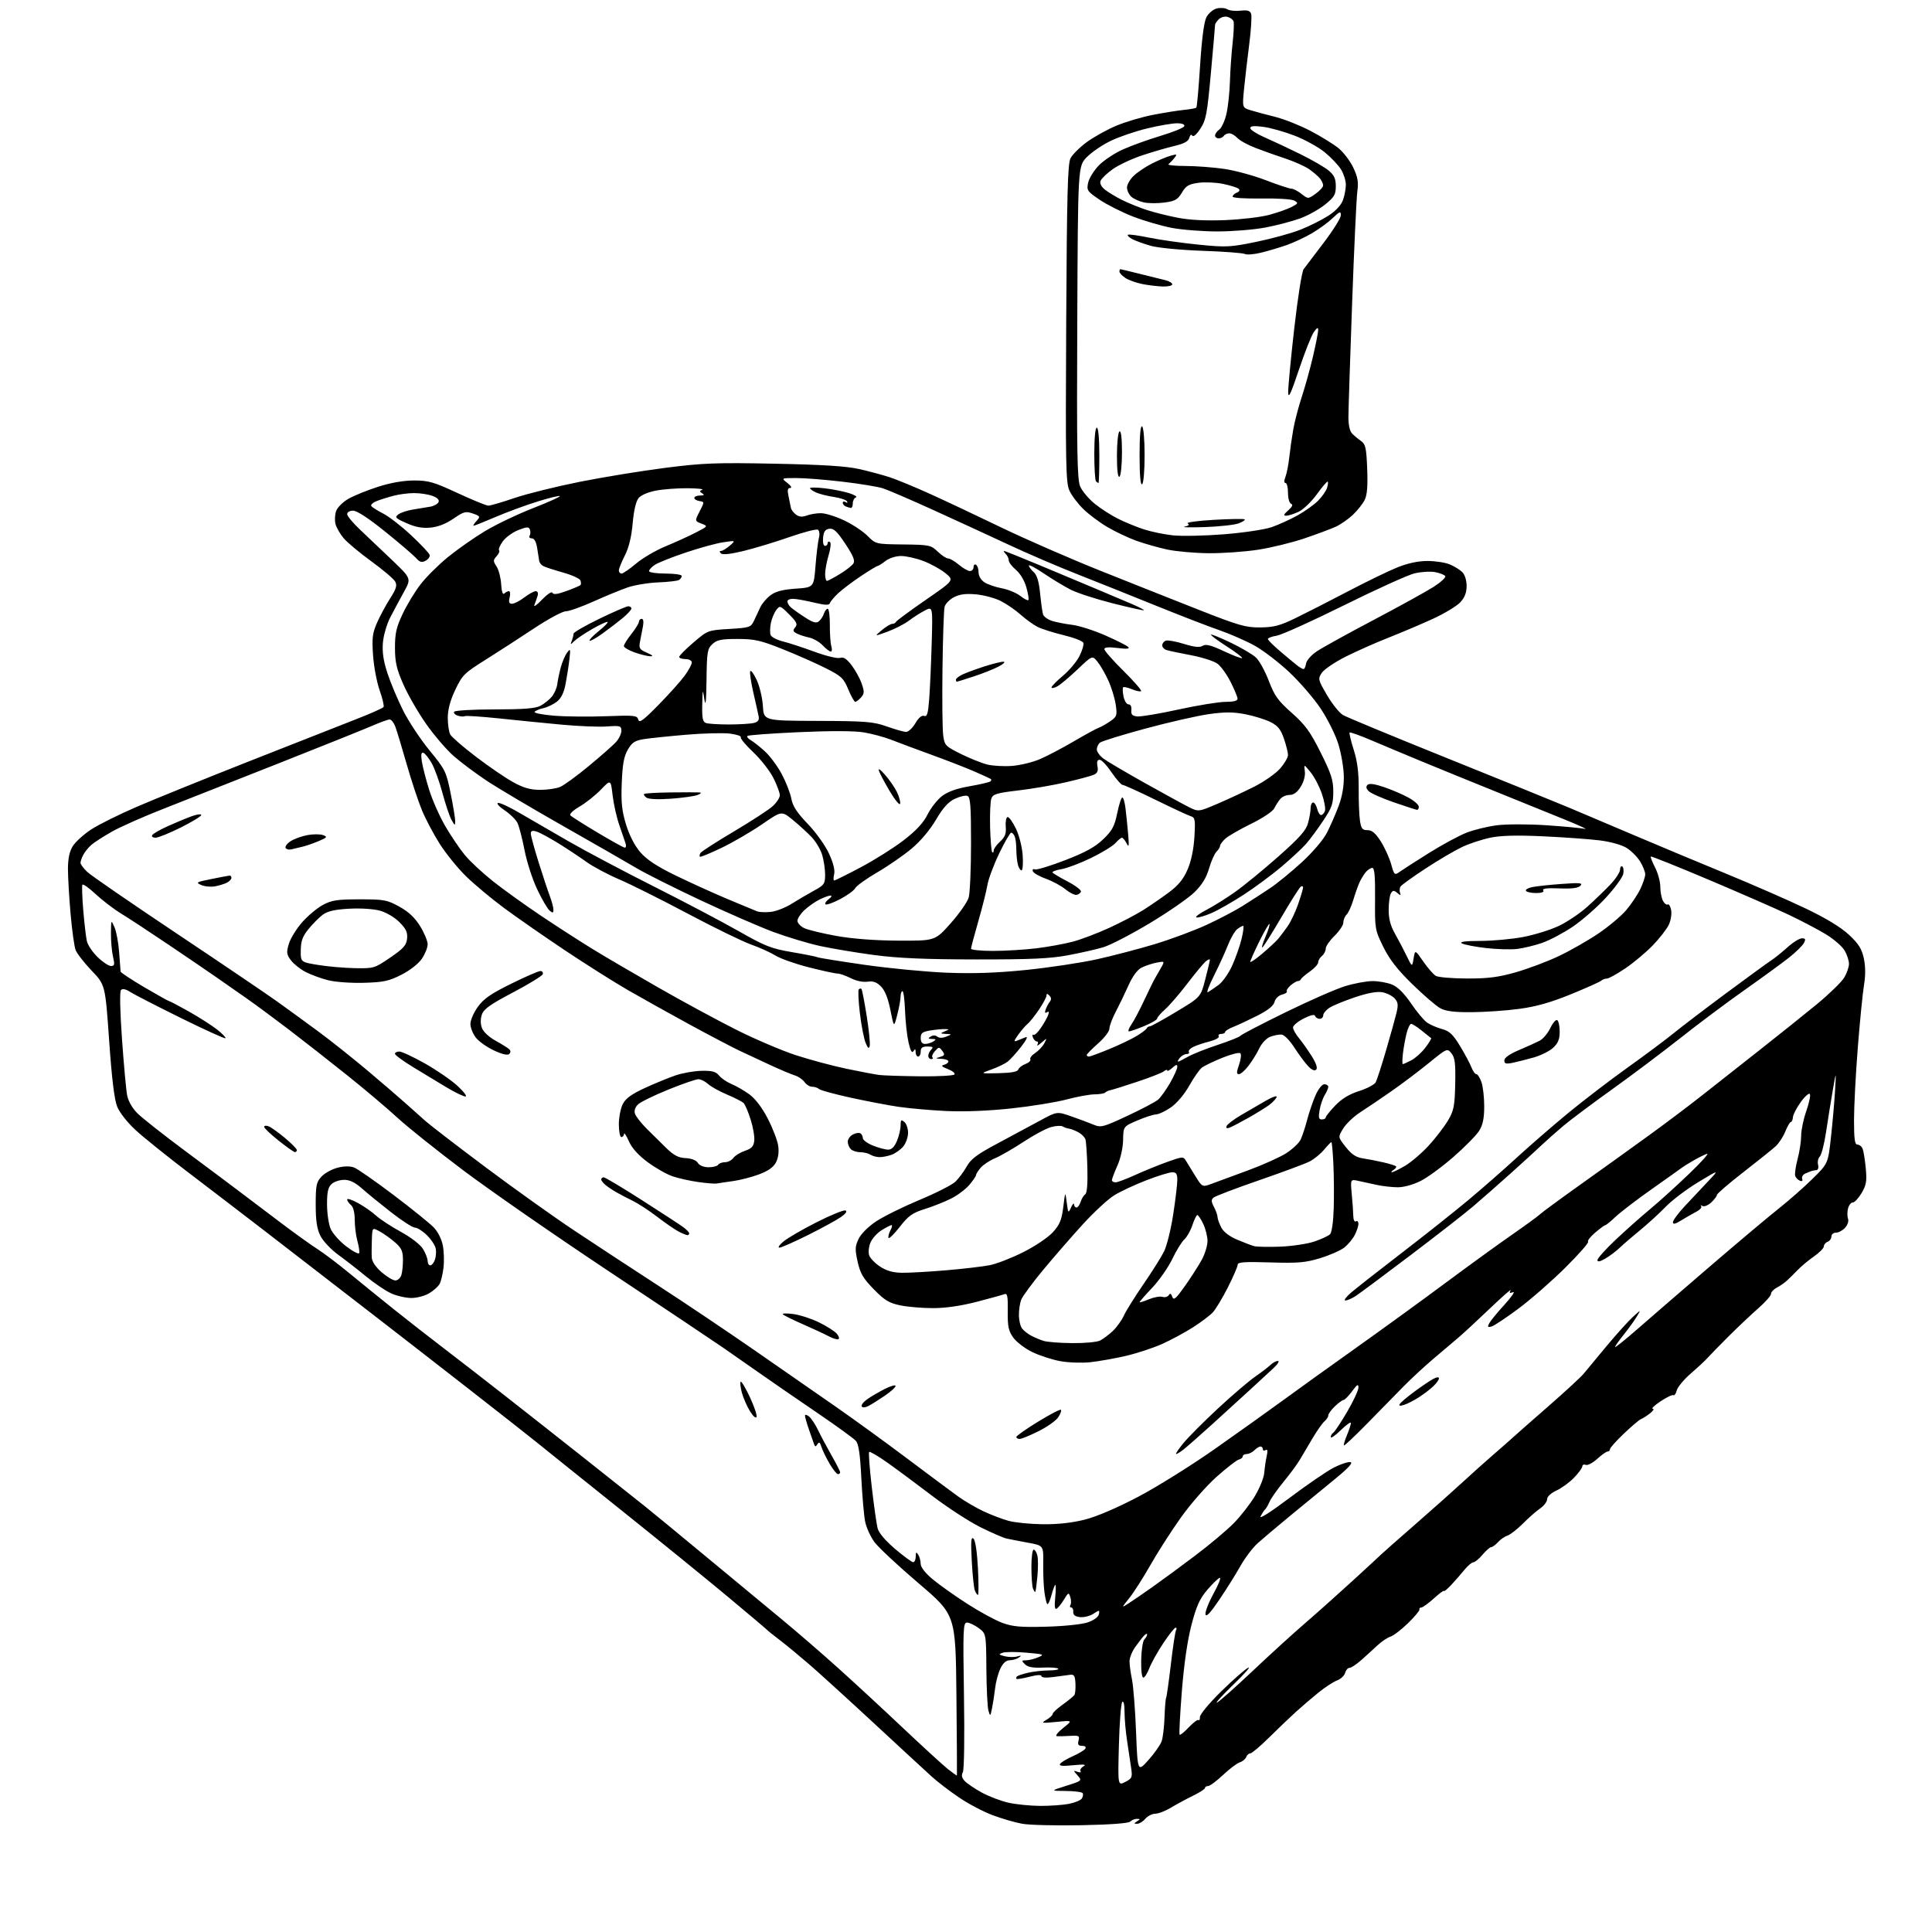 <?xml version="1.0" encoding="UTF-8" standalone="no"?>
<svg 
  version="1.1" 
  xmlns="http://www.w3.org/2000/svg" 
  xmlns:xlink="http://www.w3.org/1999/xlink" 
  xmlns:svg="http://www.w3.org/2000/svg"
  xmlns:rdf="http://www.w3.org/1999/02/22-rdf-syntax-ns#"
  xmlns:cc="http://creativecommons.org/ns#"
  xmlns:dc="http://purl.org/dc/elements/1.1/"
  viewBox="0 0 768 768"
  width="768"
  height="768"
>
<style>svg {background-color: white; }</style>"
<path stroke="none" fill="black" fill-rule="evenodd" d="M429.85,725.55C419.76,725.75 409.17,725.49 406.32,724.97C403.47,724.46 398.16,722.91 394.51,721.54C390.86,720.17 384.86,717.00 381.19,714.50C377.51,712.01 372.65,708.29 370.39,706.23C368.12,704.18 357.77,694.62 347.39,685.00C337.00,675.37 325.35,664.77 321.50,661.45C317.65,658.13 312.48,653.87 310.00,651.98C307.52,650.09 305.27,648.29 305.00,647.98C304.73,647.66 297.75,641.77 289.50,634.88C281.25,627.99 261.68,612.09 246.00,599.55C230.32,587.01 215.70,575.27 213.50,573.47C211.30,571.67 199.20,562.17 186.62,552.35C174.03,542.53 157.15,529.43 149.12,523.22C141.08,517.02 131.35,509.51 127.50,506.52C123.65,503.54 113.75,495.89 105.50,489.53C97.25,483.17 83.55,472.69 75.06,466.23C66.57,459.78 57.06,452.13 53.92,449.24C50.61,446.19 47.52,442.25 46.57,439.88C45.46,437.11 44.43,428.67 43.39,413.65C41.84,391.51 41.84,391.51 36.43,385.84C33.45,382.72 30.58,379.02 30.05,377.64C29.52,376.25 28.63,369.80 28.06,363.31C27.49,356.81 27.02,348.80 27.01,345.50C27.01,341.39 27.60,338.53 28.88,336.43C29.91,334.74 33.17,331.76 36.13,329.80C39.08,327.85 47.35,323.73 54.50,320.66C61.65,317.58 81.67,309.47 99.00,302.64C116.33,295.80 135.33,288.33 141.23,286.03C147.14,283.74 152.19,281.49 152.47,281.05C152.75,280.60 152.04,277.59 150.90,274.37C149.77,271.14 148.59,264.87 148.29,260.44C147.82,253.56 148.06,251.65 149.92,247.45C151.12,244.74 153.46,240.40 155.12,237.82C157.50,234.10 157.92,232.72 157.11,231.21C156.55,230.16 152.29,226.54 147.65,223.16C143.00,219.79 138.03,215.64 136.60,213.94C135.17,212.24 133.71,209.69 133.36,208.28C133.00,206.87 133.12,204.56 133.62,203.13C134.12,201.71 136.32,199.52 138.52,198.27C140.71,197.02 146.01,194.87 150.30,193.50C155.33,191.89 160.42,191.00 164.62,191.00C170.35,191.00 172.46,191.61 181.90,196.00C187.82,198.75 193.33,201.00 194.14,201.00C194.96,201.00 199.65,199.63 204.56,197.95C209.48,196.28 221.15,193.39 230.50,191.52C239.85,189.66 255.15,187.16 264.50,185.97C279.48,184.06 284.66,183.86 308.00,184.33C326.97,184.71 336.49,185.31 341.50,186.45C345.35,187.32 350.75,188.77 353.50,189.65C356.25,190.54 363.45,193.51 369.50,196.24C375.55,198.98 388.38,205.02 398.00,209.67C407.62,214.31 425.40,222.07 437.50,226.91C449.60,231.75 467.38,238.80 477.00,242.59C492.49,248.69 495.25,249.47 501.00,249.41C506.36,249.36 508.82,248.71 515.00,245.71C519.12,243.71 528.52,238.92 535.87,235.06C543.22,231.20 552.08,226.91 555.54,225.52C559.66,223.87 563.79,223.00 567.45,223.00C570.54,223.00 574.53,223.61 576.32,224.36C578.11,225.11 580.35,226.49 581.29,227.43C582.30,228.44 583.00,230.69 583.00,232.93C583.00,235.58 582.25,237.52 580.48,239.43C579.09,240.92 574.25,243.85 569.73,245.93C565.20,248.02 557.28,251.38 552.12,253.41C546.96,255.44 539.21,258.88 534.89,261.05C530.58,263.22 526.31,266.12 525.42,267.48C523.85,269.87 523.94,270.21 527.52,276.34C529.57,279.85 532.43,283.41 533.87,284.25C535.32,285.09 553.84,292.76 575.04,301.30C596.24,309.83 618.07,318.69 623.54,320.98C629.02,323.28 640.70,328.22 649.50,331.98C658.30,335.73 674.50,342.51 685.50,347.03C696.50,351.55 711.05,357.91 717.83,361.16C725.95,365.05 731.82,368.62 735.01,371.61C738.84,375.19 740.08,377.16 740.90,380.96C741.58,384.16 741.61,387.74 740.96,391.64C740.43,394.86 739.32,406.05 738.50,416.50C737.67,426.95 737.00,439.89 737.00,445.25C737.00,452.92 737.30,455.00 738.39,455.00C739.16,455.00 740.09,455.78 740.45,456.74C740.82,457.69 741.37,461.18 741.68,464.49C742.15,469.54 741.88,471.10 740.02,474.25C738.80,476.31 737.22,478.00 736.51,478.00C735.80,478.00 734.94,479.09 734.61,480.42C734.28,481.75 734.28,483.57 734.62,484.46C734.97,485.37 734.46,486.94 733.47,488.04C732.49,489.12 730.86,490.00 729.85,490.00C728.83,490.00 728.00,490.69 728.00,491.53C728.00,492.37 727.33,493.32 726.50,493.64C725.67,493.95 725.00,494.78 725.00,495.47C725.00,496.16 723.25,497.94 721.12,499.42C718.98,500.90 716.07,503.32 714.64,504.81C713.22,506.29 711.25,508.23 710.28,509.11C709.30,510.00 707.49,511.25 706.25,511.90C705.01,512.54 704.00,513.65 704.00,514.36C704.00,515.06 701.72,517.64 698.94,520.07C696.16,522.51 690.87,527.50 687.19,531.17C683.51,534.84 679.78,538.66 678.89,539.67C678.01,540.68 675.01,543.48 672.21,545.90C669.42,548.32 666.87,551.38 666.54,552.69C666.21,554.01 665.60,554.87 665.18,554.61C664.76,554.35 662.46,555.46 660.06,557.07C657.66,558.68 656.28,560.00 656.98,560.00C657.69,560.00 657.20,560.83 655.88,561.85C654.57,562.87 652.98,563.88 652.34,564.10C651.70,564.32 648.67,566.89 645.59,569.81C642.52,572.73 640.00,575.54 640.00,576.06C640.00,576.58 639.58,577.00 639.06,577.00C638.55,577.00 636.69,578.31 634.93,579.92C633.17,581.52 631.12,582.60 630.37,582.31C629.62,582.02 629.00,582.28 629.00,582.89C629.00,583.50 627.54,585.51 625.75,587.37C623.96,589.23 620.81,591.53 618.75,592.49C616.51,593.53 615.00,594.93 615.00,595.97C615.00,596.93 613.76,598.57 612.25,599.61C610.74,600.65 607.64,603.37 605.37,605.65C603.09,607.93 600.34,610.07 599.25,610.42C598.16,610.77 596.46,611.94 595.48,613.03C594.49,614.11 593.28,615.00 592.78,615.00C592.28,615.00 590.73,616.35 589.35,618.00C587.96,619.65 586.30,621.02 585.66,621.04C585.02,621.07 583.38,622.48 582.00,624.19C580.62,625.89 578.26,628.59 576.75,630.18C575.24,631.77 574.00,632.78 574.00,632.42C574.00,632.06 572.20,633.39 570.00,635.38C567.80,637.37 565.55,639.00 565.00,639.00C564.45,639.00 564.11,639.35 564.25,639.79C564.39,640.22 562.35,642.67 559.72,645.23C557.09,647.79 553.94,650.20 552.73,650.59C551.52,650.97 549.17,652.55 547.51,654.10C545.86,655.65 542.96,658.29 541.07,659.96C539.18,661.63 537.10,663.00 536.44,663.00C535.77,663.00 535.00,663.89 534.71,664.99C534.43,666.08 532.98,667.44 531.50,668.00C530.02,668.56 526.73,670.71 524.18,672.76C521.64,674.82 517.57,678.30 515.14,680.50C512.72,682.70 507.89,687.31 504.42,690.75C500.94,694.19 497.61,697.00 497.02,697.00C496.42,697.00 495.68,697.66 495.38,698.46C495.07,699.27 493.93,700.21 492.84,700.55C491.76,700.89 488.76,703.15 486.18,705.57C483.61,707.99 480.94,709.97 480.25,709.98C479.56,709.99 479.00,710.34 479.00,710.76C479.00,711.17 476.86,712.55 474.25,713.83C471.64,715.10 467.70,717.23 465.50,718.55C463.30,719.88 460.48,720.97 459.24,720.98C458.00,720.99 456.21,721.90 455.27,723.00C454.33,724.10 452.87,724.99 452.03,724.98C450.68,724.97 450.67,724.86 452.00,724.00C453.32,723.15 453.32,723.03 451.95,723.02C451.10,723.01 449.91,723.49 449.30,724.10C448.61,724.79 441.39,725.33 429.85,725.55zM413.50,717.87C417.35,717.89 422.47,717.53 424.87,717.07C427.28,716.60 429.61,715.63 430.06,714.91C430.50,714.19 430.65,713.24 430.38,712.80C430.10,712.36 427.10,711.97 423.69,711.94C417.50,711.89 417.50,711.89 423.85,709.88C430.17,707.88 430.19,707.86 428.35,705.76C426.60,703.77 426.59,703.70 428.30,704.32C429.31,704.69 429.85,704.57 429.53,704.05C429.22,703.54 429.75,702.67 430.73,702.12C431.99,701.40 430.80,701.29 426.59,701.71C422.34,702.14 420.88,702.00 421.39,701.18C421.77,700.56 424.03,699.20 426.41,698.14C428.79,697.09 431.05,695.73 431.43,695.11C431.85,694.44 431.34,694.00 430.15,694.00C428.65,694.00 428.32,693.51 428.74,691.90C429.23,690.01 428.90,689.82 425.39,690.04C423.25,690.17 420.88,690.22 420.11,690.14C419.35,690.06 420.47,688.62 422.60,686.92C426.47,683.85 426.47,683.85 419.98,684.48C413.96,685.06 413.68,685.00 416.00,683.63C417.38,682.82 418.48,681.79 418.45,681.33C418.41,680.87 420.21,679.19 422.45,677.59C424.68,675.99 426.77,674.27 427.10,673.78C427.42,673.28 427.61,671.22 427.51,669.19C427.36,666.18 426.97,665.55 425.41,665.75C424.36,665.89 421.36,666.29 418.75,666.64C415.87,667.03 414.00,666.89 414.00,666.29C414.00,665.68 412.20,665.77 409.25,666.53C406.64,667.21 404.31,667.59 404.08,667.38C403.85,667.17 403.93,666.74 404.25,666.41C404.58,666.09 406.56,665.43 408.67,664.94C410.78,664.45 414.49,664.04 416.92,664.02C419.35,664.01 421.03,663.69 420.65,663.32C420.28,662.94 417.50,662.75 414.49,662.89C410.57,663.07 408.55,662.70 407.43,661.57C406.00,660.14 406.04,660.00 407.86,660.00C408.97,660.00 411.14,659.46 412.68,658.81C415.30,657.71 414.97,657.57 408.00,656.96C403.88,656.59 399.63,656.61 398.56,656.99C396.85,657.60 396.94,657.77 399.39,658.38C400.92,658.77 403.14,658.81 404.34,658.47C406.05,658.00 406.19,658.09 405.00,658.92C404.18,659.50 402.54,659.98 401.36,659.98C399.94,659.99 398.71,661.10 397.65,663.32C396.79,665.14 395.85,668.63 395.58,671.07C395.30,673.51 394.75,677.08 394.36,679.00C393.68,682.35 393.61,682.39 392.92,680.00C392.52,678.62 392.15,671.17 392.10,663.44C392.00,649.38 392.00,649.38 389.04,647.19C387.41,645.98 385.33,645.00 384.41,645.00C382.87,645.00 382.77,647.36 383.19,673.93C383.46,690.60 383.27,703.56 382.74,704.50C382.10,705.64 382.32,706.69 383.43,707.92C384.32,708.90 387.40,710.99 390.27,712.57C393.15,714.14 397.98,715.97 401.00,716.63C404.02,717.29 409.65,717.85 413.50,717.87zM447.30,708.35C450.04,706.93 450.20,706.52 449.63,702.66C449.29,700.37 448.57,695.58 448.03,692.00C447.48,688.42 447.03,683.27 447.02,680.55C447.01,677.61 446.64,675.99 446.11,676.55C445.62,677.07 445.02,684.78 444.78,693.69C444.35,709.87 444.35,709.87 447.30,708.35zM380.40,705.76C380.46,705.62 380.36,691.19 380.19,673.71C379.87,641.91 379.87,641.91 365.19,629.41C357.11,622.53 349.21,615.16 347.63,613.03C346.05,610.90 344.37,607.21 343.90,604.83C343.43,602.45 342.75,594.65 342.39,587.50C341.92,578.12 341.32,574.02 340.23,572.77C339.41,571.82 332.38,566.73 324.61,561.45C316.85,556.17 306.87,549.30 302.43,546.18C297.99,543.05 291.24,538.35 287.43,535.71C283.62,533.08 263.18,519.41 242.00,505.34C220.82,491.27 194.95,473.33 184.50,465.49C174.05,457.64 162.12,448.12 158.00,444.33C153.88,440.53 144.88,432.93 138.00,427.43C131.12,421.93 120.78,413.82 115.00,409.41C109.22,405.01 101.58,399.35 98.00,396.85C94.42,394.36 89.03,390.58 86.00,388.47C82.97,386.36 74.42,380.53 67.00,375.53C59.58,370.52 51.09,364.96 48.15,363.16C45.21,361.37 40.64,357.87 37.99,355.40C35.35,352.92 32.99,351.26 32.75,351.70C32.51,352.14 32.67,356.71 33.10,361.87C33.54,367.02 34.17,372.51 34.52,374.07C34.86,375.63 36.78,378.50 38.79,380.45C40.80,382.40 43.19,384.00 44.12,384.00C45.54,384.00 45.66,383.44 44.92,380.25C44.44,378.19 44.07,374.02 44.11,371.00C44.16,365.54 44.17,365.52 45.50,368.55C46.24,370.22 47.08,374.72 47.36,378.55C47.65,382.37 47.91,385.82 47.94,386.22C47.97,386.61 52.23,389.42 57.40,392.47C62.57,395.51 67.03,398.00 67.31,398.00C67.59,398.00 71.12,399.86 75.16,402.14C79.20,404.42 84.21,407.62 86.30,409.26C88.38,410.90 89.88,412.45 89.62,412.71C89.36,412.97 81.35,409.34 71.82,404.63C62.30,399.93 53.27,395.29 51.77,394.32C50.02,393.19 48.71,392.91 48.11,393.53C47.54,394.13 47.69,401.63 48.49,413.00C49.21,423.18 50.13,433.23 50.53,435.35C50.98,437.70 52.55,440.49 54.61,442.54C56.45,444.38 65.05,451.16 73.73,457.61C82.40,464.05 92.20,471.38 95.50,473.88C98.80,476.38 105.99,481.82 111.48,485.96C116.96,490.11 123.57,494.85 126.15,496.50C128.74,498.15 134.37,502.41 138.68,505.96C142.98,509.52 151.03,516.04 156.56,520.46C162.10,524.88 171.05,531.88 176.45,536.00C181.86,540.12 192.63,548.47 200.39,554.55C208.15,560.62 222.60,572.00 232.50,579.84C242.40,587.67 253.14,596.20 256.38,598.79C259.61,601.38 270.66,610.48 280.93,619.00C291.20,627.52 304.44,638.49 310.35,643.36C316.26,648.24 326.37,656.96 332.80,662.74C339.24,668.52 350.99,679.38 358.92,686.87C366.85,694.36 374.91,701.73 376.82,703.26C378.74,704.78 380.35,705.91 380.40,705.76zM456.56,699.60C458.94,696.93 461.30,693.56 461.79,692.12C462.28,690.68 462.79,686.36 462.92,682.53C463.05,678.70 463.33,675.27 463.55,674.92C463.77,674.57 464.61,668.58 465.43,661.62C466.24,654.65 467.18,648.51 467.51,647.98C467.85,647.44 467.75,647.01 467.31,647.02C466.86,647.04 464.64,649.85 462.37,653.27C460.10,656.70 457.62,661.14 456.87,663.15C456.12,665.16 455.05,666.83 454.50,666.87C453.91,666.91 453.56,664.05 453.64,659.88C453.72,655.99 454.28,652.32 454.89,651.71C455.50,651.10 456.00,650.21 456.00,649.73C456.00,649.25 455.44,649.46 454.75,650.21C454.06,650.95 452.49,652.99 451.25,654.74C450.01,656.49 449.00,659.03 449.00,660.38C449.00,661.74 449.44,665.02 449.99,667.67C450.53,670.33 451.26,679.69 451.60,688.47C452.23,704.45 452.23,704.45 456.56,699.60zM472.60,686.60C474.38,684.71 476.10,683.43 476.42,683.75C476.74,684.07 477.00,683.50 477.00,682.49C477.00,681.48 480.77,676.95 485.37,672.43C489.97,667.91 494.81,663.65 496.12,662.97C497.43,662.29 494.90,665.20 490.50,669.44C486.10,673.68 483.05,677.00 483.73,676.83C484.40,676.65 490.70,671.07 497.73,664.44C504.75,657.81 514.10,649.29 518.50,645.50C522.90,641.72 531.45,634.09 537.50,628.56C543.55,623.03 548.73,618.25 549.00,617.94C549.27,617.63 555.35,612.27 562.50,606.03C569.65,599.79 578.21,592.16 581.53,589.09C584.84,586.02 590.24,581.18 593.53,578.34C596.81,575.51 600.40,572.35 601.50,571.33C602.60,570.31 608.90,564.77 615.50,559.01C622.10,553.25 628.40,547.44 629.50,546.10C630.60,544.75 634.72,539.79 638.65,535.08C642.58,530.36 647.28,525.15 649.09,523.50C652.38,520.50 652.38,520.50 650.55,523.50C649.55,525.15 647.21,528.38 645.36,530.67C643.51,532.96 642.00,535.12 642.00,535.47C642.00,535.81 645.94,532.66 650.75,528.46C655.56,524.25 668.50,513.07 679.50,503.61C690.50,494.15 702.88,483.74 707.00,480.48C711.12,477.21 717.24,471.84 720.59,468.52C726.69,462.50 726.69,462.50 727.84,452.00C728.48,446.23 729.21,437.90 729.46,433.50C729.92,425.50 729.92,425.50 728.54,433.50C727.78,437.90 726.58,445.32 725.89,450.00C725.19,454.68 724.07,459.05 723.40,459.73C722.73,460.41 722.42,461.87 722.71,462.98C723.00,464.09 722.73,465.06 722.12,465.12C721.50,465.19 720.66,465.35 720.25,465.46C719.84,465.58 718.69,466.03 717.69,466.47C716.70,466.90 716.11,467.85 716.39,468.58C716.70,469.39 716.37,469.70 715.53,469.37C714.77,469.08 713.92,468.25 713.64,467.51C713.36,466.78 713.77,463.78 714.55,460.84C715.34,457.90 715.98,453.68 715.99,451.47C715.99,449.25 716.91,444.84 718.03,441.66C719.14,438.49 719.78,435.45 719.45,434.91C719.11,434.37 717.49,435.78 715.85,438.05C714.21,440.32 712.80,443.03 712.72,444.09C712.64,445.14 712.27,446.00 711.90,446.00C711.52,446.00 710.54,447.69 709.71,449.75C708.88,451.81 707.14,454.47 705.85,455.66C704.56,456.85 698.77,461.49 693.00,465.97C687.23,470.45 682.50,474.52 682.50,475.00C682.50,475.49 681.48,476.83 680.24,477.99C678.97,479.17 677.43,479.79 676.74,479.39C676.06,479.00 675.83,479.04 676.23,479.49C676.64,479.94 675.75,480.94 674.26,481.71C672.77,482.48 670.08,484.03 668.28,485.14C665.90,486.61 665.00,486.80 665.01,485.83C665.02,485.10 667.13,482.25 669.69,479.50C672.26,476.75 676.42,472.33 678.93,469.67C683.50,464.84 683.50,464.84 675.12,469.90C670.51,472.68 664.66,477.10 662.12,479.73C659.58,482.35 655.02,486.52 652.00,488.99C648.97,491.46 645.32,494.61 643.88,495.99C642.45,497.37 639.86,499.31 638.13,500.31C635.98,501.55 635.00,501.73 635.00,500.89C635.00,500.22 638.26,496.59 642.25,492.82C646.24,489.06 652.35,483.62 655.83,480.74C659.32,477.86 666.29,471.55 671.33,466.72C676.38,461.90 679.60,458.27 678.50,458.67C677.40,459.06 674.92,460.30 673.00,461.42C671.08,462.53 669.05,463.80 668.50,464.23C667.95,464.66 662.65,468.43 656.71,472.61C650.78,476.79 644.31,481.73 642.32,483.60C640.34,485.47 638.45,487.02 638.11,487.04C637.77,487.06 635.95,488.40 634.06,490.02C632.17,491.64 630.92,493.26 631.29,493.62C631.65,493.99 627.57,498.62 622.23,503.92C616.88,509.23 608.50,516.55 603.61,520.20C598.71,523.85 593.88,527.06 592.87,527.32C591.37,527.72 591.21,527.48 592.00,526.00C592.53,525.01 595.27,521.68 598.09,518.59C600.91,515.50 602.42,513.28 601.45,513.66C600.10,514.17 599.87,514.00 600.49,512.92C600.94,512.14 597.30,515.33 592.40,520.00C587.50,524.67 581.92,529.85 579.99,531.50C578.06,533.15 573.56,536.97 569.99,539.98C566.42,543.00 561.02,547.99 558.00,551.06C554.98,554.14 548.47,560.77 543.55,565.80C538.63,570.82 534.44,574.77 534.24,574.57C534.04,574.38 534.58,572.54 535.44,570.49C536.30,568.43 537.00,566.27 537.00,565.67C537.00,565.08 535.20,566.35 533.00,568.50C530.80,570.65 529.00,571.89 529.00,571.26C529.00,570.63 529.46,569.84 530.02,569.49C530.57,569.14 533.05,565.42 535.52,561.20C537.98,556.99 540.00,552.66 540.00,551.58C540.00,550.01 539.48,550.31 537.46,553.06C536.06,554.95 534.55,556.50 534.11,556.50C533.67,556.50 532.12,557.62 530.67,559.00C529.22,560.38 528.03,562.01 528.02,562.63C528.01,563.25 527.33,564.31 526.51,564.99C525.68,565.68 523.55,568.71 521.76,571.73C519.97,574.75 517.67,578.63 516.65,580.36C515.63,582.09 512.76,585.98 510.27,589.00C507.78,592.02 505.25,595.62 504.65,597.00C504.04,598.38 503.26,599.73 502.92,600.00C502.58,600.27 501.77,601.50 501.13,602.73C500.43,604.06 505.06,601.11 512.65,595.41C519.63,590.15 527.56,584.74 530.25,583.37C532.95,582.00 535.91,581.03 536.83,581.21C537.97,581.44 535.99,583.59 530.57,588.02C526.20,591.58 518.33,598.05 513.07,602.38C507.80,606.72 501.90,611.70 499.95,613.45C497.99,615.20 494.89,619.31 493.05,622.57C491.22,625.83 487.43,631.88 484.63,636.00C481.10,641.23 479.45,642.96 479.20,641.73C479.00,640.75 480.47,636.99 482.45,633.38C484.44,629.77 485.51,627.00 484.84,627.22C484.17,627.44 481.92,629.63 479.85,632.07C476.87,635.58 475.56,638.51 473.61,646.01C472.02,652.10 470.66,661.53 469.80,672.32C469.07,681.57 468.67,689.34 468.92,689.59C469.16,689.83 470.82,688.49 472.60,686.60zM416.00,646.63C423.20,646.43 430.19,645.70 432.49,644.89C434.85,644.07 436.62,642.75 436.83,641.67C437.16,639.94 437.04,639.93 434.65,641.49C433.27,642.40 430.86,643.00 429.31,642.82C427.35,642.60 426.54,641.97 426.64,640.75C426.72,639.79 426.35,639.00 425.83,639.00C425.31,639.00 425.16,638.55 425.51,637.99C425.85,637.44 425.83,636.04 425.47,634.89C424.84,632.92 424.70,632.97 422.98,635.79C421.98,637.44 420.67,639.09 420.06,639.46C419.29,639.94 419.11,638.62 419.46,635.07C419.74,632.28 419.77,630.00 419.52,630.00C419.28,630.00 418.58,631.85 417.97,634.10C417.37,636.36 416.61,637.95 416.30,637.63C415.99,637.32 415.47,635.14 415.16,632.78C414.85,630.43 414.64,625.32 414.70,621.44C414.81,614.37 414.81,614.37 408.65,613.25C405.27,612.63 401.42,611.88 400.09,611.59C398.77,611.29 394.04,609.23 389.59,607.01C385.14,604.78 376.55,599.19 370.50,594.58C364.45,589.97 356.47,584.05 352.76,581.42C349.05,578.80 345.78,576.89 345.50,577.17C345.22,577.45 345.68,583.72 346.54,591.09C347.39,598.47 348.44,605.84 348.85,607.48C349.34,609.37 351.90,612.40 355.82,615.73C359.23,618.63 362.47,621.00 363.01,621.00C363.55,621.00 364.01,619.99 364.02,618.75C364.03,616.93 364.22,616.79 365.00,618.00C365.53,618.83 365.98,620.47 365.98,621.66C365.99,623.00 367.80,625.32 370.75,627.78C373.36,629.96 379.52,634.33 384.43,637.49C389.34,640.66 395.64,644.08 398.43,645.11C402.61,646.64 405.69,646.91 416.00,646.63zM448.61,637.38C450.20,636.37 454.47,633.44 458.09,630.88C461.72,628.32 469.37,622.70 475.09,618.38C480.82,614.07 487.75,608.24 490.50,605.43C493.25,602.62 497.03,597.76 498.89,594.63C500.76,591.50 502.41,587.39 502.56,585.49C502.71,583.60 503.14,580.63 503.52,578.90C504.00,576.71 503.88,575.96 503.11,576.43C502.50,576.81 502.00,576.64 502.00,576.06C502.00,575.48 501.58,575.00 501.07,575.00C500.56,575.00 499.47,575.67 498.64,576.50C497.82,577.33 496.44,578.00 495.57,578.00C494.71,578.00 494.00,578.42 494.00,578.93C494.00,579.44 493.32,580.00 492.49,580.18C491.67,580.35 487.70,583.42 483.67,587.00C479.61,590.61 473.28,597.82 469.43,603.23C465.62,608.59 460.17,617.08 457.32,622.11C454.47,627.13 450.69,633.04 448.93,635.24C445.72,639.23 445.72,639.23 448.61,637.38zM388.75,634.00C388.46,634.00 387.90,633.21 387.52,632.25C387.14,631.29 386.58,626.00 386.29,620.50C385.87,612.63 386.02,610.75 386.98,611.65C387.72,612.35 388.42,617.00 388.75,623.40C389.04,629.23 389.05,634.00 388.75,634.00zM411.55,632.79C411.38,632.95 410.97,632.36 410.62,631.46C410.28,630.57 410.00,626.72 410.00,622.92C410.00,619.11 410.40,616.00 410.89,616.00C411.38,616.00 412.04,617.04 412.36,618.31C412.68,619.57 412.69,623.28 412.39,626.55C412.09,629.82 411.71,632.62 411.55,632.79zM414.59,605.91C420.61,605.97 426.27,605.34 431.35,604.04C436.10,602.82 444.20,599.34 452.59,594.92C460.05,590.98 473.66,582.49 482.83,576.04C492.00,569.60 504.23,560.88 510.00,556.66C515.77,552.43 528.83,543.06 539.00,535.83C549.17,528.60 565.15,517.01 574.50,510.06C583.85,503.12 595.85,494.41 601.18,490.72C606.50,487.03 611.45,483.41 612.18,482.69C612.90,481.97 620.25,476.58 628.50,470.70C636.75,464.83 649.01,456.03 655.75,451.13C662.49,446.24 671.94,439.12 676.75,435.31C681.56,431.50 691.77,423.46 699.43,417.44C707.09,411.42 717.35,403.21 722.24,399.18C727.12,395.15 731.99,390.43 733.05,388.68C734.12,386.93 734.99,384.44 735.00,383.15C735.00,381.86 734.21,379.47 733.25,377.83C732.29,376.19 728.94,373.30 725.82,371.39C722.69,369.49 715.94,365.95 710.82,363.52C705.69,361.10 691.38,354.84 679.02,349.62C666.66,344.40 656.39,340.28 656.20,340.47C656.01,340.65 656.79,342.63 657.93,344.86C659.07,347.09 660.00,350.54 660.00,352.53C660.00,354.51 660.47,357.01 661.05,358.09C661.63,359.17 662.48,359.82 662.94,359.54C663.40,359.26 664.01,360.26 664.30,361.76C664.60,363.27 664.18,365.90 663.37,367.61C662.57,369.32 659.72,372.98 657.05,375.76C654.38,378.53 649.47,382.64 646.15,384.90C642.83,387.15 639.50,389.00 638.75,389.00C638.01,389.00 636.97,389.39 636.45,389.87C635.93,390.34 630.49,392.77 624.37,395.27C616.37,398.52 610.60,400.15 603.87,401.05C598.72,401.74 590.23,402.33 585.00,402.36C577.99,402.40 574.71,401.98 572.50,400.77C570.85,399.86 565.84,395.55 561.38,391.19C555.46,385.41 552.34,381.40 549.88,376.39C546.57,369.67 546.50,369.27 546.61,357.26C546.68,348.33 546.39,345.00 545.51,345.00C544.85,345.00 543.66,345.79 542.86,346.75C542.07,347.71 540.92,349.62 540.32,351.00C539.72,352.38 538.63,355.47 537.91,357.88C537.19,360.29 536.01,362.85 535.30,363.56C534.58,364.27 534.00,365.70 534.00,366.73C534.00,367.76 532.42,370.13 530.50,372.00C528.58,373.87 527.00,376.15 527.00,377.07C527.00,378.00 526.33,379.32 525.50,380.00C524.67,380.68 524.00,381.83 524.00,382.55C524.00,383.27 522.54,384.89 520.75,386.15C518.96,387.40 517.35,388.78 517.17,389.21C516.98,389.65 516.43,390.00 515.93,390.00C515.43,390.00 514.14,390.76 513.06,391.68C511.98,392.60 511.30,393.68 511.54,394.07C511.79,394.46 510.91,395.06 509.60,395.38C508.24,395.73 506.97,396.96 506.65,398.27C506.26,399.83 504.05,401.59 499.79,403.75C496.33,405.50 492.04,407.51 490.25,408.21C488.46,408.91 487.00,409.83 487.00,410.24C487.00,410.66 486.30,411.00 485.44,411.00C484.58,411.00 484.15,411.43 484.47,411.95C484.80,412.48 483.13,413.40 480.78,414.00C478.43,414.59 475.50,415.58 474.28,416.19C473.07,416.80 472.30,417.68 472.59,418.15C472.88,418.62 472.47,419.00 471.68,419.00C470.89,419.00 469.68,419.68 469.00,420.50C468.32,421.32 468.01,422.00 468.32,422.00C468.63,422.00 470.37,421.14 472.19,420.09C474.01,419.04 479.32,416.92 484.00,415.38C488.68,413.84 492.77,412.20 493.09,411.74C493.41,411.28 501.41,407.11 510.85,402.49C520.30,397.86 530.99,393.16 534.62,392.04C538.24,390.92 543.20,390.00 545.64,390.00C548.07,390.00 551.58,390.63 553.43,391.41C555.62,392.32 558.23,394.92 560.90,398.85C563.15,402.17 566.01,405.60 567.25,406.47C568.49,407.34 571.16,408.50 573.19,409.05C576.18,409.86 577.55,411.14 580.39,415.81C582.31,418.99 584.35,422.80 584.92,424.29C585.49,425.78 586.37,427.00 586.88,427.00C587.39,427.00 588.30,428.42 588.90,430.15C589.51,431.88 590.00,436.22 590.00,439.78C590.00,444.48 589.46,447.14 588.04,449.44C586.96,451.19 582.39,455.85 577.89,459.79C573.39,463.74 567.44,468.10 564.66,469.48C561.66,470.97 557.96,471.98 555.55,471.96C553.32,471.93 549.70,471.53 547.50,471.06C545.30,470.59 541.99,469.87 540.15,469.46C536.79,468.71 536.79,468.71 537.34,474.60C537.65,477.85 537.92,481.76 537.95,483.31C537.98,484.92 538.43,485.85 539.00,485.50C539.55,485.16 540.00,485.61 540.00,486.49C540.00,487.38 539.33,489.39 538.52,490.96C537.71,492.54 535.83,494.77 534.36,495.93C532.89,497.09 528.57,498.98 524.78,500.14C518.89,501.93 515.98,502.17 504.94,501.83C494.74,501.51 492.00,501.70 492.00,502.74C492.00,503.46 490.24,507.52 488.09,511.77C485.94,516.02 483.23,520.51 482.07,521.74C480.90,522.97 477.37,525.62 474.22,527.64C471.08,529.65 465.57,532.62 462.00,534.23C458.43,535.83 451.90,537.98 447.50,539.00C443.10,540.02 436.76,541.14 433.41,541.50C430.06,541.86 424.66,541.67 421.41,541.07C418.16,540.47 413.15,538.83 410.27,537.43C407.40,536.03 404.02,533.44 402.77,531.69C400.88,529.03 400.52,527.29 400.60,521.20C400.69,515.26 400.44,514.00 399.28,514.45C398.50,514.75 393.52,516.12 388.22,517.50C381.96,519.12 375.88,520.00 370.84,520.00C366.58,520.00 360.71,519.50 357.80,518.89C353.41,517.97 351.61,516.87 347.35,512.51C343.13,508.20 341.97,506.22 340.93,501.59C339.83,496.66 339.88,495.48 341.30,492.49C342.27,490.46 345.13,487.61 348.30,485.50C351.24,483.55 358.97,479.73 365.47,477.01C371.97,474.30 378.38,471.05 379.72,469.80C381.05,468.54 383.10,465.81 384.27,463.72C385.98,460.69 388.40,458.87 396.45,454.59C401.98,451.64 409.58,447.56 413.33,445.51C420.17,441.78 420.17,441.78 425.83,443.76C428.95,444.84 432.93,446.33 434.67,447.06C437.65,448.30 438.44,448.10 448.17,443.56C453.85,440.91 459.34,438.01 460.37,437.12C461.39,436.23 463.53,433.25 465.11,430.50C466.69,427.75 467.99,424.87 467.99,424.10C468.00,423.03 467.52,423.12 466.00,424.50C464.90,425.50 464.00,425.96 464.00,425.53C464.00,425.10 463.41,425.25 462.68,425.85C461.96,426.45 457.12,428.34 451.93,430.06C446.75,431.78 441.95,433.28 441.28,433.39C440.61,433.51 439.74,433.92 439.36,434.30C438.98,434.69 437.05,435.01 435.08,435.02C433.11,435.04 428.12,435.95 424.00,437.05C419.88,438.16 409.98,439.76 402.00,440.62C392.89,441.60 383.30,441.98 376.21,441.65C370.00,441.36 361.45,440.60 357.21,439.98C352.97,439.35 344.32,437.70 338.00,436.31C331.68,434.92 326.07,433.39 325.55,432.89C325.03,432.40 323.82,432.00 322.86,432.00C321.90,432.00 320.53,431.16 319.81,430.14C319.09,429.12 317.38,427.94 316.00,427.51C314.62,427.08 310.35,425.29 306.50,423.52C302.65,421.75 297.02,419.12 294.00,417.69C290.98,416.26 281.98,411.53 274.00,407.19C266.02,402.84 255.00,396.69 249.50,393.52C244.00,390.34 232.75,383.23 224.50,377.72C216.25,372.21 205.39,364.66 200.36,360.94C195.34,357.22 188.53,351.54 185.24,348.32C181.95,345.10 177.26,339.32 174.82,335.48C172.38,331.64 169.17,325.57 167.69,322.00C166.22,318.43 163.47,310.10 161.58,303.50C159.70,296.90 157.69,290.26 157.11,288.75C156.52,287.24 155.53,286.00 154.90,286.00C154.27,286.00 151.22,287.10 148.13,288.44C145.03,289.79 128.32,296.50 111.00,303.35C93.67,310.21 72.97,318.38 65.00,321.50C57.02,324.62 47.80,328.71 44.50,330.58C41.20,332.45 37.55,334.79 36.40,335.78C35.24,336.77 33.78,338.55 33.15,339.73C32.52,340.90 32.00,342.37 32.00,342.98C32.00,343.59 33.24,345.25 34.75,346.66C36.26,348.07 52.12,358.99 70.00,370.92C87.88,382.86 105.86,395.03 109.97,397.97C114.08,400.91 121.51,406.31 126.47,409.98C131.44,413.65 140.22,420.63 146.00,425.49C151.78,430.35 158.54,436.17 161.04,438.41C163.54,440.66 167.20,443.92 169.17,445.66C171.14,447.40 181.92,455.68 193.12,464.07C204.33,472.46 220.25,483.82 228.50,489.30C236.75,494.79 251.82,504.67 262.00,511.27C272.18,517.87 289.27,529.36 300.00,536.80C310.73,544.24 325.35,554.40 332.50,559.37C339.65,564.35 352.41,573.61 360.85,579.96C369.30,586.31 378.30,593.01 380.85,594.85C383.41,596.69 387.93,599.34 390.90,600.74C393.87,602.14 398.37,603.85 400.90,604.55C403.43,605.25 409.59,605.86 414.59,605.91zM333.10,586.00C332.60,586.00 331.08,584.09 329.72,581.75C328.37,579.41 326.92,576.43 326.52,575.12C325.96,573.32 325.58,573.07 324.94,574.09C324.25,575.21 324.01,575.19 323.57,573.97C323.28,573.16 322.35,570.53 321.52,568.12C320.68,565.72 320.00,563.30 320.00,562.75C320.00,562.20 320.74,562.37 321.64,563.11C322.54,563.86 324.14,566.28 325.19,568.49C326.24,570.69 328.65,575.20 330.53,578.50C332.41,581.80 333.96,584.84 333.97,585.25C333.99,585.66 333.59,586.00 333.10,586.00zM467.53,578.00C467.16,578.00 468.45,576.07 470.39,573.71C472.32,571.34 478.49,565.16 484.08,559.96C489.68,554.75 496.34,549.06 498.88,547.29C501.42,545.52 504.21,543.39 505.08,542.54C505.96,541.69 507.26,541.00 507.98,541.00C508.71,541.00 507.96,542.24 506.34,543.75C504.71,545.26 500.69,548.98 497.41,552.00C494.13,555.02 487.26,561.29 482.14,565.93C477.02,570.56 471.78,575.17 470.50,576.18C469.23,577.18 467.89,578.00 467.53,578.00zM405.34,572.00C404.60,572.00 404.00,571.65 404.00,571.22C404.00,570.80 407.87,568.07 412.61,565.16C417.34,562.26 421.45,560.12 421.74,560.41C422.03,560.70 421.55,562.03 420.68,563.37C419.80,564.71 416.29,567.20 412.88,568.90C409.47,570.61 406.08,572.00 405.34,572.00zM300.74,563.24C300.49,563.96 299.39,563.02 298.14,561.00C296.95,559.08 295.50,555.77 294.92,553.65C294.34,551.53 294.12,549.55 294.42,549.25C294.72,548.95 296.36,551.69 298.07,555.34C299.78,558.99 300.98,562.54 300.74,563.24zM345.31,558.85C344.01,559.54 342.89,559.63 342.55,559.08C342.23,558.57 343.22,557.28 344.74,556.21C346.26,555.14 349.41,553.29 351.75,552.11C354.09,550.93 356.00,550.40 356.00,550.93C356.00,551.47 354.09,553.21 351.75,554.80C349.41,556.40 346.51,558.22 345.31,558.85zM558.12,558.46C556.47,558.99 555.96,558.87 556.45,558.08C556.83,557.46 559.48,555.24 562.32,553.14C565.17,551.04 568.51,548.78 569.75,548.13C571.11,547.40 572.00,547.32 572.00,547.93C572.00,548.47 570.99,549.89 569.75,551.07C568.51,552.25 565.92,554.23 564.00,555.46C562.08,556.70 559.43,558.05 558.12,558.46zM426.32,533.91C431.16,533.96 436.11,533.50 437.32,532.88C438.52,532.26 440.77,530.57 442.32,529.13C443.87,527.68 445.86,524.92 446.74,523.00C447.62,521.08 451.13,515.45 454.53,510.50C457.94,505.55 461.62,499.70 462.72,497.50C463.82,495.30 465.46,488.69 466.36,482.81C467.26,476.94 468.00,470.75 468.00,469.06C468.00,466.65 467.57,466.00 465.97,466.00C464.85,466.00 460.24,467.42 455.72,469.17C451.20,470.91 445.47,473.58 442.99,475.11C440.50,476.63 434.85,481.85 430.43,486.69C426.01,491.54 418.90,499.72 414.62,504.87C410.35,510.03 406.44,515.35 405.93,516.69C405.42,518.03 405.01,520.79 405.03,522.82C405.05,524.84 405.61,527.21 406.28,528.09C406.95,528.96 408.60,530.26 409.94,530.97C411.28,531.69 413.53,532.62 414.94,533.05C416.35,533.48 421.47,533.87 426.32,533.91zM333.31,532.31C332.86,532.59 331.14,532.10 329.50,531.22C327.85,530.34 323.21,528.18 319.19,526.42C315.18,524.66 311.58,522.88 311.19,522.47C310.81,522.06 312.65,522.00 315.28,522.34C317.91,522.69 322.52,524.17 325.52,525.64C328.52,527.11 331.68,529.10 332.55,530.06C333.42,531.02 333.76,532.03 333.31,532.31zM456.66,516.50C458.67,515.66 461.11,515.22 462.08,515.52C463.04,515.83 464.17,515.53 464.59,514.86C465.13,513.98 465.53,514.17 466.00,515.51C466.55,517.06 467.43,516.30 471.08,511.14C473.51,507.70 476.51,503.01 477.75,500.73C478.99,498.45 480.00,495.11 480.00,493.32C480.00,491.53 479.24,488.48 478.31,486.53C477.39,484.59 476.33,483.00 475.97,483.00C475.61,483.00 474.73,484.79 474.00,486.99C473.28,489.18 471.84,491.74 470.80,492.68C469.77,493.62 467.61,497.11 466.02,500.44C464.42,503.77 460.84,508.91 458.06,511.86C455.27,514.81 453.00,517.41 453.00,517.63C453.00,517.85 454.65,517.34 456.66,516.50zM534.79,516.96C534.08,516.94 535.08,515.56 537.00,513.90C538.92,512.25 547.92,505.19 557.00,498.21C566.08,491.24 578.00,481.78 583.50,477.19C589.00,472.61 597.77,464.92 603.00,460.12C608.23,455.32 617.45,447.33 623.50,442.35C629.55,437.38 640.12,429.29 647.00,424.37C653.88,419.46 662.04,413.37 665.14,410.84C668.24,408.31 677.69,401.11 686.14,394.84C694.59,388.58 702.62,382.72 704.00,381.83C705.38,380.94 708.30,378.59 710.50,376.61C712.70,374.62 715.30,373.00 716.29,373.00C717.73,373.00 717.88,373.36 717.05,374.90C716.49,375.95 713.85,378.53 711.18,380.65C708.51,382.77 700.58,388.55 693.56,393.50C686.53,398.45 674.99,407.08 667.91,412.69C660.82,418.29 648.61,427.47 640.76,433.09C632.92,438.70 624.25,445.19 621.50,447.51C618.75,449.83 614.92,453.22 613.00,455.04C611.08,456.87 605.45,462.00 600.50,466.45C595.55,470.90 588.80,476.83 585.50,479.63C582.20,482.44 570.95,491.21 560.50,499.12C550.05,507.04 540.28,514.30 538.79,515.26C537.29,516.22 535.49,516.98 534.79,516.96zM163.50,515.97C161.30,515.96 157.70,515.14 155.49,514.13C153.28,513.13 148.78,510.09 145.49,507.38C142.20,504.67 137.19,500.77 134.36,498.72C131.54,496.67 128.39,493.31 127.36,491.25C125.98,488.46 125.50,485.28 125.50,478.83C125.50,471.13 125.76,469.88 127.83,467.68C129.11,466.32 131.98,464.74 134.21,464.18C136.81,463.51 139.15,463.49 140.75,464.10C142.12,464.62 149.18,469.54 156.44,475.03C163.70,480.52 170.90,486.33 172.44,487.94C174.10,489.67 175.57,492.63 176.05,495.18C176.49,497.56 176.60,501.52 176.29,504.00C175.98,506.48 175.31,509.31 174.80,510.30C174.29,511.30 172.44,512.98 170.69,514.05C168.91,515.13 165.73,515.98 163.50,515.97zM157.17,509.00C158.10,509.00 159.17,508.03 159.55,506.85C159.92,505.66 160.21,502.85 160.18,500.60C160.14,497.22 159.55,496.00 156.82,493.68C154.99,492.12 152.26,490.20 150.75,489.40C148.00,487.95 148.00,487.95 147.82,492.72C147.72,495.35 147.70,498.62 147.79,499.99C147.88,501.51 149.42,503.76 151.71,505.74C153.78,507.53 156.24,509.00 157.17,509.00zM358.50,505.95C361.25,505.99 369.12,505.55 376.00,504.97C382.88,504.39 390.75,503.47 393.50,502.92C396.25,502.37 402.26,500.03 406.85,497.71C411.49,495.38 416.70,491.86 418.55,489.81C421.27,486.80 422.03,484.95 422.67,479.81C423.46,473.50 423.46,473.50 424.04,478.00C424.60,482.29 424.68,482.39 425.75,480.00C426.37,478.62 426.90,478.06 426.94,478.75C426.97,479.44 427.42,480.00 427.93,480.00C428.45,480.00 429.18,478.99 429.57,477.75C429.95,476.51 430.77,475.18 431.38,474.78C432.11,474.32 432.41,470.66 432.25,464.31C432.11,458.94 431.76,453.82 431.48,452.94C431.20,452.05 429.94,450.77 428.69,450.10C427.44,449.43 425.76,448.78 424.96,448.66C424.16,448.54 423.01,448.14 422.41,447.76C421.80,447.38 419.72,447.51 417.77,448.05C415.82,448.59 410.90,451.23 406.82,453.92C402.75,456.60 397.68,459.52 395.57,460.41C393.45,461.29 390.88,462.98 389.86,464.16C388.84,465.34 388.00,466.65 388.00,467.08C388.00,467.50 386.82,469.25 385.37,470.97C383.92,472.69 380.66,475.15 378.12,476.43C375.58,477.71 370.86,479.59 367.64,480.60C362.68,482.15 361.14,483.25 357.64,487.73C355.37,490.64 353.36,492.59 353.19,492.07C353.01,491.54 353.37,490.19 353.97,489.06C354.58,487.92 354.77,487.00 354.40,487.00C354.04,487.00 352.27,487.90 350.49,489.01C348.70,490.11 346.69,492.33 346.03,493.94C345.36,495.54 345.12,497.80 345.49,498.96C345.86,500.12 347.81,502.15 349.83,503.48C352.41,505.17 354.99,505.90 358.50,505.95zM171.03,503.00C171.60,503.00 172.42,502.03 172.86,500.84C173.30,499.65 173.46,497.63 173.22,496.35C172.97,495.06 171.39,492.66 169.69,491.01C168.00,489.35 165.87,488.00 164.95,488.00C164.02,488.00 159.72,485.22 155.39,481.83C151.05,478.44 145.81,474.17 143.75,472.33C141.17,470.05 139.00,469.00 136.83,469.00C135.08,469.00 132.83,469.74 131.83,470.65C130.42,471.93 130.00,473.78 130.00,478.69C130.00,482.19 130.63,486.57 131.40,488.41C132.17,490.25 134.97,493.41 137.63,495.44C140.28,497.47 142.61,498.68 142.79,498.12C142.98,497.57 142.65,495.40 142.07,493.31C141.49,491.21 141.01,487.42 141.01,484.87C141.00,481.98 140.44,479.78 139.50,479.00C138.68,478.32 138.00,477.33 138.00,476.81C138.00,476.30 139.91,476.91 142.25,478.19C144.59,479.46 147.83,481.71 149.45,483.19C151.08,484.67 155.54,487.60 159.37,489.69C163.44,491.92 167.09,494.75 168.16,496.50C169.17,498.15 169.99,500.29 170.00,501.25C170.00,502.21 170.46,503.00 171.03,503.00zM309.80,495.96C309.08,495.94 309.85,494.82 311.50,493.46C313.15,492.10 319.05,488.68 324.61,485.86C330.17,483.05 335.31,480.94 336.03,481.18C336.88,481.46 336.30,482.36 334.38,483.73C332.74,484.90 326.84,488.13 321.25,490.92C315.66,493.72 310.51,495.98 309.80,495.96zM509.00,495.56C513.67,495.37 519.75,494.45 522.50,493.52C525.25,492.58 528.04,491.29 528.69,490.66C529.40,489.98 530.00,485.79 530.17,480.50C530.33,475.55 530.27,467.56 530.04,462.75C529.82,457.94 529.46,454.00 529.25,454.00C529.04,454.00 527.72,455.37 526.32,457.04C524.91,458.71 522.37,460.79 520.66,461.67C518.96,462.56 509.96,465.90 500.66,469.12C491.36,472.33 483.17,475.44 482.46,476.03C481.41,476.90 481.43,477.60 482.58,479.80C483.35,481.29 483.99,483.08 483.99,483.80C484.00,484.51 484.65,486.36 485.45,487.91C486.36,489.67 488.68,491.47 491.70,492.75C494.34,493.88 497.40,495.04 498.50,495.35C499.60,495.65 504.32,495.74 509.00,495.56zM273.25,490.99C272.84,490.99 271.26,490.34 269.75,489.55C268.24,488.77 264.42,486.13 261.25,483.70C258.09,481.27 253.70,478.40 251.50,477.33C249.30,476.26 246.38,474.73 245.00,473.94C243.62,473.15 241.71,471.87 240.75,471.10C239.79,470.32 239.00,469.31 239.00,468.85C239.00,468.38 239.45,468.00 239.99,468.00C240.54,468.00 247.31,472.05 255.04,476.99C262.78,481.94 270.19,486.78 271.52,487.74C272.85,488.71 273.95,489.84 273.97,490.25C273.99,490.66 273.66,491.00 273.25,490.99zM481.71,470.55C483.79,469.78 490.28,467.39 496.12,465.24C501.96,463.09 508.78,460.02 511.29,458.42C513.80,456.81 516.38,454.38 517.03,453.00C517.68,451.62 518.86,448.05 519.64,445.06C520.43,442.07 521.93,437.68 522.98,435.31C524.05,432.89 525.57,431.00 526.44,431.00C527.30,431.00 528.00,431.47 528.00,432.04C528.00,432.60 527.38,434.07 526.61,435.29C525.85,436.50 524.93,439.19 524.57,441.25C524.04,444.25 524.22,445.00 525.45,445.00C526.30,445.00 527.00,444.64 527.00,444.20C527.00,443.76 528.71,441.62 530.80,439.45C533.41,436.73 536.39,434.93 540.29,433.70C543.42,432.71 546.39,431.14 546.88,430.20C547.37,429.27 549.22,423.55 550.99,417.50C552.75,411.45 554.62,404.75 555.13,402.62C555.89,399.48 555.75,398.38 554.40,396.89C553.48,395.87 551.29,394.77 549.53,394.44C547.40,394.04 543.76,394.70 538.62,396.43C534.37,397.85 529.80,399.74 528.45,400.62C527.10,401.51 526.00,402.85 526.00,403.62C526.00,404.38 525.36,405.00 524.58,405.00C523.80,405.00 523.00,404.49 522.79,403.87C522.54,403.13 520.98,403.48 518.21,404.89C515.89,406.07 514.00,407.67 514.00,408.44C514.00,409.22 515.06,411.12 516.35,412.67C517.65,414.23 519.93,417.46 521.44,419.86C523.20,422.68 523.83,424.57 523.20,425.20C522.58,425.82 521.45,425.34 520.02,423.83C518.80,422.55 516.33,419.21 514.52,416.42C512.59,413.43 510.47,411.30 509.37,411.25C508.34,411.20 506.33,411.60 504.91,412.14C503.47,412.68 501.56,414.69 500.62,416.68C499.68,418.64 497.76,421.76 496.34,423.62C494.92,425.48 493.19,427.00 492.50,427.00C491.49,427.00 491.50,426.25 492.54,423.25C493.26,421.19 493.50,419.14 493.07,418.70C492.64,418.25 489.41,419.06 485.90,420.48C482.38,421.91 478.73,423.66 477.78,424.38C476.84,425.09 474.58,428.32 472.76,431.56C470.80,435.03 467.82,438.56 465.47,440.19C463.29,441.70 460.60,442.97 459.50,443.01C458.40,443.05 455.04,444.14 452.03,445.44C446.55,447.80 446.55,447.80 446.45,453.15C446.39,456.28 445.45,460.52 444.17,463.38C442.98,466.06 442.00,468.65 442.00,469.13C442.00,469.61 442.64,470.00 443.43,470.00C444.22,470.00 447.70,468.70 451.18,467.11C454.66,465.52 460.39,463.18 463.92,461.91C470.05,459.71 470.40,459.69 471.42,461.41C472.02,462.40 473.72,465.17 475.21,467.57C477.92,471.94 477.92,471.94 481.71,470.55zM285.00,470.45C284.18,470.61 280.80,470.35 277.50,469.87C274.20,469.40 269.62,468.37 267.32,467.59C265.03,466.81 260.60,464.29 257.49,462.00C253.74,459.22 251.22,456.42 249.99,453.66C248.97,451.37 248.11,450.06 248.07,450.75C248.03,451.44 247.55,452.00 247.00,452.00C246.45,452.00 246.00,449.73 246.00,446.95C246.00,444.17 246.71,440.53 247.58,438.85C248.73,436.62 251.09,434.91 256.33,432.50C260.27,430.69 265.75,428.44 268.50,427.50C271.25,426.55 275.91,425.73 278.86,425.67C283.10,425.58 284.57,425.98 285.86,427.56C286.76,428.67 288.98,430.18 290.79,430.92C292.60,431.67 295.78,433.50 297.85,435.00C300.24,436.74 302.91,440.24 305.18,444.62C307.14,448.40 309.01,453.25 309.33,455.38C309.71,457.87 309.40,460.26 308.47,462.05C307.48,463.98 305.39,465.46 301.72,466.83C298.81,467.92 294.19,469.12 291.46,469.49C288.73,469.86 285.82,470.30 285.00,470.45zM553.32,465.98C553.77,465.99 556.12,464.84 558.54,463.42C560.96,462.00 565.21,458.36 567.99,455.33C570.76,452.29 574.20,447.80 575.64,445.35C577.93,441.44 578.28,439.65 578.47,430.85C578.64,422.69 578.36,420.43 576.98,418.73C575.29,416.64 575.25,416.65 567.89,422.63C563.83,425.94 557.12,430.98 553.00,433.85C548.88,436.72 543.38,440.43 540.79,442.10C538.20,443.77 535.12,446.68 533.96,448.57C531.83,452.00 531.83,452.00 534.97,455.97C537.32,458.93 539.04,460.07 541.81,460.48C543.84,460.78 547.51,461.49 549.97,462.07C552.43,462.64 554.67,463.34 554.94,463.61C555.22,463.88 554.78,464.53 553.97,465.04C553.16,465.55 552.87,465.98 553.32,465.98zM281.69,464.00C283.44,464.00 285.16,463.55 285.50,463.00C285.84,462.45 287.05,462.00 288.20,462.00C289.34,462.00 290.84,461.23 291.53,460.29C292.21,459.35 294.29,458.08 296.14,457.46C298.75,456.59 299.57,455.70 299.83,453.50C300.02,451.93 299.38,448.15 298.41,445.09C297.45,442.03 296.18,439.05 295.58,438.47C294.99,437.89 292.02,436.38 289.00,435.10C285.98,433.83 282.57,431.94 281.44,430.89C280.30,429.85 278.58,429.00 277.62,429.00C276.66,429.00 271.29,430.85 265.69,433.12C260.08,435.39 254.67,438.04 253.65,439.00C252.49,440.10 252.02,441.49 252.40,442.68C252.73,443.73 254.78,446.37 256.94,448.55C259.10,450.72 262.66,454.23 264.84,456.35C267.87,459.29 269.70,460.24 272.56,460.37C274.88,460.48 276.73,461.21 277.40,462.27C278.06,463.32 279.75,464.00 281.69,464.00zM349.68,459.98C348.48,459.98 346.82,459.53 346.00,459.00C345.18,458.47 343.35,458.02 341.95,458.02C340.55,458.01 338.86,457.46 338.20,456.80C337.54,456.14 337.00,454.81 337.00,453.84C337.00,452.86 337.91,451.58 339.02,450.99C340.13,450.39 341.48,450.18 342.02,450.51C342.56,450.85 343.00,451.72 343.00,452.45C343.00,453.18 344.81,454.51 347.02,455.39C349.23,456.28 351.95,457.00 353.07,457.00C354.44,457.00 355.57,455.88 356.55,453.53C357.35,451.62 358.00,448.87 358.00,447.41C358.00,445.16 358.23,444.95 359.50,446.00C360.32,446.68 360.99,448.65 360.97,450.37C360.95,452.09 360.09,454.51 359.07,455.74C358.04,456.97 356.00,458.43 354.54,458.99C353.07,459.54 350.89,459.99 349.68,459.98zM117.25,457.99C116.84,457.99 113.91,455.93 110.75,453.41C107.59,450.90 105.00,448.44 105.00,447.95C105.00,447.46 105.79,447.36 106.75,447.71C107.71,448.07 110.64,450.15 113.25,452.34C115.86,454.52 118.00,456.69 118.00,457.16C118.00,457.62 117.66,458.00 117.25,457.99zM488.80,448.25C487.67,448.68 487.26,448.48 487.58,447.64C487.85,446.95 490.41,445.00 493.28,443.30C496.15,441.61 500.64,439.00 503.26,437.51C506.02,435.94 507.78,435.37 507.46,436.15C507.16,436.89 505.79,438.32 504.42,439.33C503.04,440.33 499.35,442.60 496.21,444.38C493.07,446.15 489.74,447.89 488.80,448.25zM185.00,435.87C184.18,435.85 180.80,434.21 177.50,432.24C174.20,430.27 168.24,426.66 164.25,424.22C160.26,421.79 157.00,419.39 157.00,418.90C157.00,418.40 157.79,418.00 158.75,418.00C159.71,418.00 164.29,420.14 168.92,422.75C173.56,425.36 179.41,429.39 181.92,431.71C184.44,434.03 185.82,435.90 185.00,435.87zM365.69,427.85C372.95,427.93 379.13,427.59 379.44,427.10C379.75,426.60 378.54,425.64 376.75,424.96C374.34,424.04 373.95,423.61 375.25,423.29C376.21,423.05 377.00,422.44 377.00,421.93C377.00,421.42 375.76,420.96 374.25,420.90C371.79,420.81 371.73,420.73 373.68,420.15C375.55,419.59 375.68,419.26 374.58,417.76C373.36,416.11 373.21,416.11 371.64,417.84C370.74,418.84 370.30,419.96 370.66,420.33C371.03,420.70 370.81,421.00 370.17,421.00C369.53,421.00 369.00,420.42 369.00,419.70C369.00,418.98 369.54,417.86 370.20,417.20C371.13,416.27 370.80,416.00 368.70,416.00C366.67,416.00 366.00,416.49 366.00,418.00C366.00,419.10 365.55,420.00 365.00,420.00C364.45,420.00 363.99,419.21 363.98,418.25C363.97,416.89 363.78,416.80 363.11,417.86C362.52,418.79 361.91,417.71 361.15,414.36C360.54,411.69 359.92,406.01 359.77,401.75C359.62,397.49 359.16,394.01 358.75,394.00C358.34,394.00 357.99,395.01 357.98,396.25C357.97,397.49 357.37,400.75 356.65,403.50C355.34,408.50 355.34,408.50 353.95,401.50C353.02,396.84 351.77,393.71 350.22,392.15C348.49,390.40 347.09,389.91 344.84,390.24C343.05,390.50 340.32,389.93 338.19,388.84C336.20,387.83 333.83,387.00 332.92,387.00C332.00,387.00 326.89,385.89 321.56,384.54C316.23,383.19 310.24,381.07 308.25,379.84C306.25,378.61 301.90,376.64 298.56,375.46C295.23,374.29 283.92,368.77 273.44,363.21C262.96,357.64 250.63,351.48 246.04,349.52C241.45,347.55 235.62,344.44 233.10,342.61C230.57,340.78 225.57,337.46 222.00,335.25C218.43,333.04 214.49,330.92 213.25,330.54C211.61,330.05 211.00,330.27 211.00,331.37C211.00,332.19 212.39,337.28 214.08,342.68C215.77,348.08 217.80,354.20 218.58,356.27C219.36,358.34 220.00,360.76 220.00,361.64C220.00,362.96 219.73,363.02 218.48,361.98C217.64,361.29 215.42,357.48 213.54,353.52C211.66,349.56 209.39,342.54 208.50,337.91C207.61,333.29 206.34,328.42 205.69,327.10C205.03,325.78 202.76,323.55 200.63,322.14C198.51,320.73 197.29,319.40 197.93,319.19C198.58,318.97 202.34,320.70 206.30,323.02C210.26,325.33 219.12,330.47 226.00,334.42C232.88,338.38 248.18,346.48 260.00,352.43C271.82,358.38 286.90,366.32 293.50,370.07C304.20,376.16 306.53,377.07 314.95,378.51C320.15,379.40 324.70,380.31 325.06,380.54C325.42,380.76 333.76,382.10 343.61,383.52C353.45,384.93 368.25,386.35 376.50,386.67C387.13,387.08 396.31,386.75 408.00,385.56C417.07,384.63 429.68,382.73 436.00,381.34C442.32,379.94 452.67,377.23 459.00,375.32C465.32,373.41 474.55,369.98 479.50,367.71C484.45,365.43 490.98,362.01 494.00,360.11C497.02,358.20 501.85,355.08 504.72,353.17C507.59,351.27 513.35,346.56 517.52,342.73C521.98,338.61 526.11,333.75 527.55,330.89C528.91,328.23 530.97,323.47 532.15,320.33C533.55,316.59 534.25,312.52 534.19,308.54C534.13,305.21 533.15,299.46 532.01,295.78C530.88,292.10 527.70,285.73 524.96,281.63C522.21,277.52 516.54,270.97 512.36,267.06C508.18,263.16 502.00,258.44 498.63,256.59C495.26,254.73 488.90,251.96 484.50,250.43C480.10,248.91 468.85,244.55 459.50,240.76C450.15,236.96 436.20,231.39 428.50,228.36C420.80,225.34 408.43,220.02 401.00,216.55C393.57,213.08 380.07,206.86 371.00,202.74C361.93,198.61 352.88,194.72 350.89,194.09C348.91,193.46 341.71,192.28 334.89,191.48C328.08,190.68 319.80,190.02 316.50,190.03C310.50,190.04 310.50,190.04 313.00,192.00C314.45,193.13 314.92,193.96 314.12,193.98C313.10,193.99 312.93,194.82 313.45,197.25C313.84,199.04 314.27,201.12 314.40,201.89C314.54,202.65 315.46,203.86 316.43,204.57C317.68,205.49 318.94,205.59 320.67,204.94C322.02,204.42 324.56,204.00 326.32,204.00C328.07,204.00 332.21,205.28 335.52,206.85C338.84,208.42 343.03,211.18 344.84,213.00C348.14,216.30 348.14,216.30 359.04,216.43C369.44,216.55 370.06,216.68 372.77,219.28C374.33,220.78 376.19,222.00 376.91,222.00C377.63,222.00 379.55,223.13 381.18,224.50C382.82,225.88 384.79,227.00 385.58,227.00C386.36,227.00 387.00,226.30 387.00,225.44C387.00,224.58 387.45,224.16 388.00,224.50C388.55,224.84 389.00,226.21 389.00,227.54C389.00,228.96 389.95,230.58 391.32,231.47C392.59,232.31 395.70,233.38 398.22,233.85C400.75,234.32 404.05,235.68 405.56,236.87C407.07,238.06 408.52,238.81 408.79,238.54C409.06,238.28 408.70,236.01 408.00,233.50C407.25,230.81 405.55,227.96 403.86,226.54C402.29,225.21 401.00,223.52 401.00,222.76C401.00,222.01 400.46,220.86 399.80,220.20C399.14,219.54 398.84,219.00 399.12,219.00C399.41,219.00 405.69,221.52 413.07,224.60C420.46,227.68 430.55,231.91 435.50,233.99C440.45,236.08 446.87,238.80 449.77,240.03C452.67,241.27 454.91,242.42 454.74,242.59C454.58,242.76 449.05,241.53 442.47,239.87C435.89,238.21 428.37,235.78 425.77,234.48C423.17,233.17 418.34,230.26 415.02,228.02C411.71,225.77 409.00,224.32 409.00,224.81C409.00,225.29 409.85,226.46 410.89,227.40C412.21,228.59 412.98,231.13 413.45,235.80C413.82,239.49 414.34,243.26 414.61,244.19C414.88,245.12 416.54,246.31 418.30,246.85C420.06,247.38 423.67,248.08 426.31,248.40C428.96,248.72 434.81,250.59 439.31,252.56C443.82,254.54 447.95,256.62 448.50,257.20C449.20,257.93 447.90,258.05 444.25,257.59C440.65,257.14 439.00,257.28 439.00,258.05C439.00,258.67 442.41,262.55 446.58,266.67C450.75,270.80 453.91,274.42 453.61,274.72C453.31,275.02 451.69,274.70 450.00,274.00C448.31,273.30 446.72,272.94 446.46,273.21C446.20,273.47 446.27,275.10 446.62,276.84C446.97,278.58 447.86,280.00 448.61,280.00C449.43,280.00 449.88,280.90 449.74,282.25C449.55,283.99 450.07,284.57 452.02,284.79C453.40,284.96 460.80,283.72 468.46,282.04C476.12,280.37 484.55,279.00 487.19,279.00C490.40,279.00 491.99,278.58 491.96,277.75C491.93,277.06 490.69,274.07 489.19,271.09C487.69,268.12 485.34,264.85 483.98,263.84C482.62,262.82 477.90,261.31 473.50,260.47C469.10,259.64 464.71,258.71 463.75,258.41C462.79,258.11 462.00,257.27 462.00,256.54C462.00,255.81 462.63,254.97 463.39,254.68C464.15,254.39 467.40,254.96 470.60,255.95C474.81,257.25 476.88,257.46 478.08,256.72C479.33,255.94 481.38,256.45 486.52,258.86C490.25,260.61 493.50,261.83 493.74,261.59C493.99,261.35 491.22,259.24 487.59,256.91C483.96,254.58 481.17,252.50 481.39,252.28C481.61,252.06 485.17,253.52 489.32,255.51C493.46,257.50 497.94,260.14 499.26,261.37C500.59,262.60 502.88,266.77 504.37,270.65C506.65,276.63 508.04,278.56 513.50,283.38C518.84,288.11 520.78,290.77 524.97,299.12C529.19,307.57 530.00,310.07 530.00,314.71C530.00,319.51 529.46,321.05 525.99,326.25C523.78,329.56 520.73,333.69 519.20,335.43C517.67,337.17 513.32,341.22 509.54,344.43C505.75,347.64 498.96,352.68 494.45,355.62C489.94,358.56 484.10,361.89 481.47,363.01C478.84,364.14 476.20,364.89 475.59,364.69C474.99,364.48 476.75,363.15 479.50,361.73C482.25,360.31 487.43,357.08 491.00,354.54C494.57,352.01 502.32,345.66 508.21,340.44C516.57,333.04 519.15,330.14 519.95,327.23C520.52,325.18 520.99,322.49 520.99,321.25C521.00,320.01 521.44,319.00 521.98,319.00C522.52,319.00 523.24,320.12 523.59,321.50C523.93,322.88 524.63,324.00 525.14,324.00C525.65,324.00 526.34,323.29 526.67,322.42C527.00,321.56 526.47,318.47 525.48,315.57C524.49,312.66 522.47,308.80 520.99,306.99C518.30,303.69 518.30,303.69 518.69,306.60C518.93,308.36 518.28,310.78 517.05,312.75C515.69,314.95 514.25,316.00 512.64,316.00C511.32,316.00 509.64,316.72 508.91,317.61C508.18,318.49 507.10,320.18 506.52,321.36C505.92,322.56 501.87,325.26 497.29,327.50C492.81,329.70 488.20,332.36 487.07,333.40C485.93,334.45 485.00,335.72 485.00,336.23C485.00,336.73 484.36,337.79 483.57,338.57C482.78,339.36 481.45,342.36 480.61,345.25C479.54,348.94 477.81,351.75 474.79,354.70C472.43,357.01 464.47,362.52 457.09,366.96C449.72,371.39 441.39,375.70 438.59,376.54C435.79,377.38 429.45,378.82 424.50,379.74C417.43,381.06 409.60,381.42 388.00,381.39C367.85,381.37 357.04,380.90 347.55,379.65C340.42,378.70 330.72,377.08 325.98,376.05C321.24,375.01 312.89,372.50 307.43,370.47C301.97,368.44 289.01,362.79 278.62,357.93C268.24,353.06 256.77,347.31 253.12,345.15C249.48,342.98 236.38,335.47 224.00,328.44C211.62,321.42 197.90,313.28 193.50,310.37C189.10,307.45 183.17,303.02 180.32,300.52C177.48,298.02 172.55,292.27 169.37,287.74C166.19,283.21 162.11,276.12 160.31,272.00C157.63,265.89 157.02,263.21 157.01,257.50C157.00,251.75 157.55,249.34 160.07,244.00C161.76,240.43 164.96,235.15 167.17,232.29C169.38,229.42 174.26,224.56 178.01,221.49C181.77,218.42 188.42,213.76 192.79,211.13C197.16,208.50 205.74,204.40 211.87,202.01C217.99,199.62 222.79,197.46 222.54,197.20C222.28,196.95 218.25,197.93 213.59,199.39C208.92,200.84 201.44,203.60 196.96,205.52C192.48,207.43 188.57,209.00 188.26,209.00C187.94,209.00 188.46,208.15 189.40,207.12C191.02,205.31 190.96,205.18 187.95,204.13C185.13,203.15 184.33,203.36 180.24,206.18C177.24,208.24 174.09,209.47 171.08,209.74C167.81,210.04 165.09,209.53 161.57,207.95C157.11,205.96 156.80,205.62 158.41,204.44C159.38,203.73 162.06,202.86 164.34,202.52C166.63,202.17 169.70,201.66 171.17,201.39C172.63,201.11 174.07,200.26 174.36,199.52C174.69,198.65 173.75,197.76 171.79,197.08C170.09,196.48 166.86,196.00 164.60,196.01C162.35,196.01 158.70,196.48 156.50,197.06C154.30,197.63 151.27,198.58 149.76,199.17C148.26,199.75 147.28,200.64 147.58,201.13C147.89,201.62 150.02,202.98 152.32,204.15C154.62,205.32 159.65,209.22 163.50,212.83C167.35,216.43 170.64,219.94 170.81,220.63C170.98,221.31 170.25,222.33 169.19,222.90C167.65,223.72 166.86,223.50 165.38,221.83C164.34,220.67 158.84,215.95 153.14,211.36C146.62,206.09 141.90,203.00 140.39,203.00C139.03,203.00 138.00,203.59 138.00,204.37C138.00,205.13 140.34,207.94 143.20,210.62C146.07,213.31 151.80,218.75 155.95,222.73C163.50,229.96 163.50,229.96 160.60,235.23C159.00,238.13 156.56,242.68 155.17,245.35C153.77,248.04 152.45,252.55 152.21,255.50C151.90,259.27 152.42,262.77 154.03,267.65C155.27,271.42 158.05,278.05 160.22,282.39C162.39,286.72 167.12,293.88 170.73,298.28C177.02,305.94 177.39,306.69 179.14,315.40C180.15,320.40 180.97,325.40 180.95,326.50C180.93,328.27 180.77,328.22 179.52,326.00C178.74,324.62 177.12,319.83 175.92,315.34C174.73,310.85 172.79,305.49 171.62,303.42C170.46,301.35 168.96,299.48 168.30,299.26C167.45,298.98 167.27,299.96 167.69,302.68C168.01,304.78 169.32,309.88 170.61,314.00C171.90,318.12 174.80,324.64 177.05,328.49C179.30,332.33 182.76,337.45 184.74,339.85C186.71,342.26 191.74,346.95 195.91,350.27C200.09,353.58 208.68,359.76 215.00,363.99C221.32,368.23 230.55,374.18 235.50,377.22C240.45,380.26 252.38,387.24 262.00,392.74C271.62,398.24 285.55,405.77 292.95,409.48C300.35,413.18 310.92,417.69 316.45,419.48C321.98,421.28 331.00,423.70 336.50,424.85C342.00,426.00 347.85,427.11 349.50,427.32C351.15,427.53 358.44,427.77 365.69,427.85zM396.92,426.61C401.98,426.50 404.49,426.04 404.78,425.16C405.02,424.45 406.31,423.45 407.67,422.94C409.02,422.42 409.87,421.60 409.57,421.11C409.27,420.62 410.12,419.49 411.47,418.61C412.82,417.72 414.46,415.99 415.11,414.75C416.29,412.50 416.29,412.50 413.97,414.50C412.70,415.60 411.99,415.94 412.39,415.25C412.79,414.56 412.69,414.00 412.17,414.00C411.64,414.00 410.95,413.30 410.62,412.45C410.29,411.59 410.37,411.11 410.79,411.37C411.22,411.63 412.54,410.42 413.73,408.67C414.92,406.93 416.22,404.64 416.62,403.59C417.12,402.26 416.98,401.89 416.18,402.39C415.40,402.87 415.23,402.52 415.67,401.30C416.02,400.31 416.76,398.92 417.31,398.21C417.99,397.33 417.94,396.54 417.16,395.76C416.29,394.89 416.00,394.89 416.00,395.75C416.00,396.38 414.66,398.88 413.03,401.31C411.39,403.73 409.35,406.30 408.48,407.02C407.61,407.73 405.94,409.68 404.75,411.34C402.98,413.84 402.90,414.25 404.30,413.68C405.24,413.31 406.76,412.69 407.69,412.32C408.74,411.90 408.08,413.31 405.94,416.07C404.05,418.50 401.64,421.17 400.59,422.00C399.55,422.82 396.62,424.24 394.09,425.14C389.50,426.78 389.50,426.78 396.92,426.61zM557.64,423.00C557.89,423.00 559.40,422.33 561.00,421.50C562.59,420.68 565.11,418.41 566.59,416.47C568.07,414.53 569.10,412.82 568.89,412.67C568.68,412.52 567.00,411.18 565.17,409.70C563.34,408.21 561.45,407.00 560.96,407.00C560.48,407.00 559.65,408.69 559.14,410.75C558.62,412.81 557.97,416.41 557.69,418.75C557.42,421.09 557.39,423.00 557.64,423.00zM601.25,422.49C598.64,423.03 598.00,422.84 598.00,421.52C598.00,420.48 600.09,419.00 603.75,417.45C606.91,416.11 610.62,414.43 612.00,413.72C613.38,413.01 615.30,410.74 616.28,408.67C617.26,406.61 618.49,405.19 619.03,405.52C619.56,405.85 620.00,407.91 620.00,410.11C620.00,413.12 619.36,414.69 617.40,416.51C615.97,417.83 612.48,419.57 609.65,420.37C606.82,421.17 603.04,422.12 601.25,422.49zM202.43,418.97C201.80,419.60 199.67,419.11 196.40,417.59C193.62,416.31 190.37,414.01 189.17,412.49C187.98,410.97 187.00,408.51 187.00,407.02C187.00,405.52 188.33,402.46 189.97,400.21C192.28,397.01 195.18,395.00 203.18,391.06C208.82,388.27 214.05,386.00 214.80,386.00C215.55,386.00 215.98,386.56 215.75,387.25C215.53,387.94 210.21,391.20 203.94,394.50C194.99,399.20 192.32,401.09 191.57,403.25C190.97,404.98 190.96,406.97 191.56,408.61C192.11,410.14 194.37,412.25 197.00,413.70C199.47,415.07 201.93,416.60 202.45,417.10C203.05,417.67 203.04,418.36 202.43,418.97zM432.86,420.00C433.34,420.00 436.99,418.65 440.98,417.01C444.98,415.36 449.87,413.02 451.87,411.80C453.87,410.58 455.65,409.23 455.83,408.79C456.02,408.36 456.56,408.00 457.05,408.00C457.54,408.00 462.29,405.38 467.60,402.19C477.27,396.38 477.27,396.38 479.08,389.44C480.07,385.62 480.91,382.11 480.94,381.63C480.97,381.15 480.27,381.36 479.37,382.11C478.47,382.85 475.15,386.85 471.99,390.98C468.83,395.12 464.84,399.74 463.12,401.26C461.41,402.77 460.00,404.40 460.00,404.87C460.00,405.35 457.69,406.69 454.87,407.87C452.04,409.04 449.31,410.00 448.80,410.00C448.28,410.00 448.71,408.76 449.75,407.25C450.79,405.74 453.11,401.35 454.90,397.50C456.70,393.65 458.58,389.82 459.07,389.00C459.57,388.18 460.66,386.27 461.50,384.77C463.03,382.04 463.03,382.04 459.76,382.66C457.97,383.01 455.30,383.89 453.83,384.63C452.11,385.49 450.24,388.03 448.58,391.73C447.16,394.91 444.87,399.64 443.50,402.25C442.12,404.86 441.00,407.86 441.00,408.92C441.00,409.97 438.98,412.61 436.50,414.79C434.02,416.97 432.00,419.03 432.00,419.38C432.00,419.72 432.39,420.00 432.86,420.00zM345.73,415.76C345.41,417.08 345.02,416.78 344.08,414.50C343.41,412.85 342.38,407.54 341.81,402.70C341.23,397.86 341.04,393.62 341.38,393.28C341.72,392.94 342.20,392.87 342.44,393.11C342.69,393.35 343.62,398.16 344.51,403.79C345.41,409.42 345.96,414.81 345.73,415.76zM367.75,414.98C368.71,414.98 370.18,414.53 371.00,414.00C372.24,413.20 372.16,413.03 370.50,413.00C368.88,412.98 368.78,412.79 369.97,412.04C370.87,411.47 371.87,411.48 372.59,412.07C373.32,412.68 374.61,412.68 376.12,412.08C378.50,411.13 378.50,411.13 376.00,410.99C373.70,410.87 373.66,410.79 375.50,410.00C377.50,409.14 377.50,409.14 375.50,409.08C374.40,409.05 371.81,409.30 369.75,409.64C366.65,410.15 366.00,410.67 366.00,412.63C366.00,414.23 366.57,414.99 367.75,414.98zM480.19,394.41C480.91,393.98 482.79,392.70 484.36,391.56C485.94,390.43 488.35,387.02 489.74,384.00C491.12,380.98 492.83,376.14 493.54,373.25C494.24,370.36 494.52,368.01 494.16,368.03C493.80,368.05 492.74,368.64 491.81,369.35C490.88,370.06 489.20,372.96 488.08,375.80C486.96,378.64 484.43,384.17 482.46,388.08C480.49,391.99 479.47,394.84 480.19,394.41zM144.65,390.68C139.53,390.83 133.26,390.37 130.40,389.65C127.60,388.94 123.58,387.46 121.46,386.36C119.34,385.26 116.72,383.17 115.64,381.72C113.90,379.39 113.80,378.60 114.83,375.18C115.47,373.04 117.85,369.18 120.12,366.60C122.39,364.03 126.10,360.92 128.37,359.71C131.88,357.83 134.08,357.50 143.00,357.50C152.73,357.50 153.89,357.72 158.77,360.42C162.45,362.46 164.93,364.80 167.02,368.18C168.66,370.85 170.00,374.08 170.00,375.37C170.00,376.65 168.98,379.23 167.72,381.08C166.39,383.06 163.03,385.70 159.63,387.44C154.61,390.00 152.54,390.45 144.65,390.68zM583.14,388.97C591.59,388.99 595.60,388.48 602.64,386.47C607.51,385.07 615.18,382.19 619.67,380.05C624.16,377.92 631.20,373.90 635.30,371.14C639.40,368.37 644.38,364.20 646.37,361.88C648.36,359.55 650.89,355.79 652.00,353.51C653.10,351.23 654.00,348.55 654.00,347.55C654.00,346.55 653.08,344.24 651.95,342.42C650.82,340.59 648.40,338.17 646.57,337.04C644.63,335.84 640.14,334.59 635.87,334.06C631.81,333.56 621.75,332.83 613.50,332.45C603.00,331.96 596.70,332.12 592.50,332.98C589.20,333.66 584.14,335.32 581.25,336.68C578.36,338.04 571.83,341.87 566.75,345.21C561.66,348.54 557.17,351.77 556.76,352.38C556.35,353.00 556.25,354.13 556.53,354.89C556.96,356.06 556.78,356.07 555.45,354.96C554.11,353.85 553.70,353.87 552.94,355.06C552.44,355.85 552.02,358.79 552.02,361.59C552.00,365.20 552.73,367.97 554.49,371.09C555.86,373.52 557.97,377.52 559.17,380.00C561.35,384.50 561.35,384.50 561.93,381.00C562.51,377.50 562.51,377.50 565.78,382.21C567.57,384.81 569.82,387.38 570.77,387.93C571.72,388.49 577.29,388.95 583.14,388.97zM141.14,384.86C148.60,385.00 148.92,384.90 155.14,380.64C160.42,377.03 161.55,375.75 161.82,373.11C162.07,370.60 161.42,369.22 158.76,366.56C156.80,364.60 153.51,362.67 150.94,361.98C148.41,361.30 143.15,360.97 138.71,361.23C133.01,361.55 130.20,362.21 128.26,363.65C126.81,364.74 124.27,367.30 122.62,369.33C120.28,372.23 119.61,374.06 119.56,377.74C119.50,382.45 119.50,382.45 126.50,383.59C130.35,384.22 136.94,384.79 141.14,384.86zM501.75,379.10C504.36,376.90 507.18,374.28 508.01,373.30C508.85,372.31 510.55,370.05 511.80,368.29C513.06,366.52 514.96,362.51 516.04,359.38C517.12,356.25 518.00,353.28 518.00,352.78C518.00,352.29 517.58,352.14 517.08,352.45C516.57,352.77 513.12,358.22 509.40,364.56C505.68,370.91 502.28,376.33 501.84,376.60C501.39,376.88 501.93,374.99 503.04,372.41C504.15,369.83 504.86,367.53 504.64,367.30C504.41,367.08 502.60,370.18 500.61,374.21C498.63,378.23 497.00,381.88 497.00,382.32C497.00,382.76 499.14,381.31 501.75,379.10zM394.78,378.00C399.60,378.00 407.37,377.53 412.03,376.96C416.69,376.39 423.20,375.20 426.50,374.32C429.80,373.44 436.31,370.96 440.98,368.82C445.64,366.67 451.72,363.49 454.48,361.74C457.24,360.00 461.81,356.85 464.64,354.75C468.39,351.96 470.40,349.51 472.05,345.71C473.50,342.37 474.49,337.72 474.79,332.77C475.21,325.84 475.06,324.98 473.38,324.47C472.34,324.16 466.04,321.23 459.36,317.95C452.68,314.68 446.78,312.00 446.23,312.00C445.69,312.00 443.73,309.76 441.87,307.03C440.02,304.29 437.89,302.04 437.13,302.03C436.20,302.01 435.92,302.82 436.26,304.58C436.63,306.53 436.24,307.37 434.63,308.05C433.46,308.54 428.45,309.87 423.51,311.01C418.56,312.15 410.08,313.60 404.66,314.23C396.19,315.23 394.70,315.68 394.07,317.45C393.67,318.58 393.45,323.70 393.58,328.83C393.72,333.96 394.09,338.43 394.41,338.75C394.74,339.07 395.00,338.79 395.00,338.12C395.00,337.45 396.15,335.84 397.55,334.54C399.54,332.70 400.04,331.38 399.80,328.63C399.64,326.69 399.95,324.96 400.50,324.80C401.05,324.63 402.55,326.70 403.84,329.39C405.18,332.21 406.33,336.76 406.54,340.14C406.75,343.36 406.54,346.00 406.07,346.00C405.61,346.00 404.96,344.99 404.63,343.75C404.30,342.51 404.02,339.85 404.01,337.83C404.01,335.81 403.73,333.45 403.39,332.58C403.06,331.71 402.42,331.00 401.98,331.00C401.53,331.00 399.38,334.71 397.20,339.25C395.01,343.79 392.91,349.42 392.52,351.78C392.13,354.13 390.51,360.60 388.91,366.15C387.31,371.71 386.00,376.65 386.00,377.13C386.00,377.61 389.95,378.00 394.78,378.00zM603.00,377.23C600.52,377.52 594.95,377.35 590.60,376.85C586.26,376.35 581.99,375.51 581.10,375.00C580.02,374.36 582.41,374.05 588.50,374.03C593.45,374.01 601.10,373.31 605.50,372.47C609.90,371.63 616.22,369.68 619.54,368.12C622.86,366.57 628.03,363.10 631.03,360.40C634.02,357.71 638.17,353.70 640.24,351.50C642.31,349.30 644.00,346.69 644.00,345.69C644.00,344.70 644.39,344.12 644.87,344.42C645.34,344.71 645.52,346.05 645.27,347.39C645.01,348.73 641.94,352.95 638.44,356.77C634.94,360.59 629.00,365.79 625.24,368.34C621.47,370.89 615.94,373.81 612.95,374.84C609.95,375.87 605.48,376.94 603.00,377.23zM357.10,373.92C371.71,374.00 371.71,374.00 377.92,367.01C381.34,363.17 384.55,358.56 385.07,356.77C385.58,354.98 386.00,345.28 386.00,335.23C386.00,320.29 385.74,316.84 384.57,316.39C383.78,316.09 381.52,316.61 379.54,317.55C376.95,318.78 374.85,321.11 372.05,325.88C369.66,329.94 365.91,334.39 362.33,337.38C359.12,340.06 352.99,344.30 348.70,346.79C344.40,349.29 340.48,352.10 339.98,353.05C339.47,353.99 336.75,355.97 333.93,357.44C331.10,358.92 328.50,359.84 328.15,359.48C327.79,359.13 328.38,358.20 329.44,357.42C330.51,356.64 330.82,356.00 330.14,356.00C329.46,356.00 327.46,356.73 325.70,357.61C323.94,358.50 321.26,360.39 319.75,361.80C318.24,363.22 317.00,365.12 317.00,366.03C317.00,366.94 318.24,368.26 319.75,368.97C321.26,369.67 327.00,371.06 332.50,372.05C338.87,373.19 347.80,373.87 357.10,373.92zM306.28,362.51C308.37,362.32 312.19,360.84 314.78,359.21C317.38,357.59 321.41,355.22 323.75,353.95C327.64,351.83 328.00,351.30 328.00,347.68C328.00,345.51 327.47,341.97 326.83,339.83C326.19,337.68 324.27,334.47 322.58,332.71C320.89,330.94 317.53,327.88 315.11,325.90C310.73,322.30 310.73,322.30 303.01,327.61C298.76,330.54 291.55,334.74 286.97,336.96C282.39,339.17 278.46,340.79 278.22,340.56C277.99,340.32 278.10,339.65 278.46,339.06C278.83,338.47 284.83,334.61 291.81,330.47C298.79,326.34 305.74,321.80 307.25,320.39C308.76,318.98 310.00,317.06 310.00,316.11C310.00,315.17 308.86,312.11 307.47,309.31C306.07,306.52 302.47,301.90 299.45,299.04C296.44,296.19 294.19,293.50 294.47,293.06C294.74,292.61 292.83,291.97 290.23,291.63C287.63,291.28 279.88,291.48 273.00,292.05C266.12,292.63 258.50,293.42 256.05,293.80C252.37,294.38 251.26,295.10 249.58,297.98C248.03,300.64 247.46,303.72 247.16,311.17C246.85,318.95 247.18,322.25 248.85,327.72C250.15,332.00 252.25,336.10 254.48,338.71C257.03,341.68 260.95,344.29 268.27,347.87C273.90,350.62 283.23,354.86 289.00,357.30C294.77,359.73 300.18,361.98 301.00,362.29C301.82,362.60 304.20,362.70 306.28,362.51zM427.92,355.73C427.14,355.85 425.15,354.85 423.50,353.49C421.85,352.13 418.38,350.26 415.79,349.33C413.19,348.39 410.85,347.06 410.59,346.37C410.31,345.64 410.64,345.31 411.39,345.60C412.10,345.87 417.52,344.22 423.44,341.93C431.48,338.82 435.29,336.73 438.51,333.64C442.14,330.16 443.03,328.50 444.11,323.25C444.82,319.81 445.73,317.00 446.14,317.00C446.55,317.00 447.11,318.91 447.40,321.25C447.69,323.59 448.16,328.20 448.45,331.50C448.88,336.42 448.77,337.09 447.83,335.25C447.21,334.01 446.38,333.00 446.00,333.00C445.62,333.00 444.45,333.96 443.40,335.14C442.36,336.31 438.00,338.98 433.73,341.05C429.45,343.13 424.16,345.13 421.97,345.50C419.78,345.87 418.18,346.47 418.41,346.84C418.63,347.20 421.35,348.82 424.43,350.43C427.52,352.04 429.89,353.84 429.69,354.43C429.49,355.02 428.70,355.60 427.92,355.73zM610.62,355.00C608.69,355.00 606.87,354.60 606.58,354.12C606.28,353.64 607.45,352.96 609.17,352.62C610.90,352.27 616.18,351.71 620.91,351.37C628.09,350.85 629.29,350.97 628.23,352.09C627.34,353.03 624.84,353.35 619.88,353.15C615.03,352.95 613.00,353.20 613.46,353.93C613.88,354.61 612.85,355.00 610.62,355.00zM85.50,352.33C83.85,352.64 81.38,352.41 80.00,351.81C77.70,350.82 78.02,350.63 84.00,349.43C87.58,348.71 90.84,348.10 91.25,348.06C91.66,348.03 92.00,348.43 92.00,348.96C92.00,349.50 91.21,350.34 90.25,350.85C89.29,351.35 87.15,352.02 85.50,352.33zM331.62,350.00C331.98,350.00 336.74,347.64 342.19,344.75C347.65,341.86 355.32,337.02 359.24,334.00C364.24,330.14 367.07,327.09 368.72,323.77C370.01,321.18 372.60,317.88 374.47,316.45C376.80,314.68 380.31,313.43 385.50,312.53C389.70,311.80 393.40,310.93 393.73,310.60C394.06,310.27 394.15,309.86 393.92,309.69C393.69,309.51 390.80,308.19 387.50,306.74C384.20,305.30 376.55,302.32 370.50,300.12C364.45,297.92 357.17,295.21 354.33,294.09C351.49,292.98 346.49,291.64 343.22,291.11C339.51,290.51 329.85,290.49 317.50,291.05C306.62,291.54 297.45,292.22 297.12,292.55C296.79,292.88 297.36,293.62 298.40,294.20C299.43,294.78 301.95,296.76 303.99,298.61C306.03,300.45 309.08,304.56 310.77,307.73C312.45,310.90 314.17,315.30 314.57,317.50C315.12,320.47 316.81,323.05 321.12,327.54C324.38,330.94 328.08,336.11 329.56,339.34C331.27,343.09 331.98,345.95 331.58,347.55C331.24,348.90 331.26,350.00 331.62,350.00zM556.39,346.56C557.55,345.73 562.77,342.38 568.00,339.10C573.23,335.83 579.93,332.20 582.91,331.03C585.88,329.86 591.37,328.52 595.11,328.05C598.87,327.58 607.64,327.58 614.70,328.05C621.74,328.52 628.62,329.17 630.00,329.49C631.38,329.82 628.23,328.33 623.00,326.19C617.77,324.05 605.40,319.03 595.50,315.04C585.60,311.05 572.10,305.54 565.50,302.81C558.90,300.08 549.76,296.25 545.20,294.31C540.63,292.36 536.71,290.96 536.49,291.18C536.26,291.40 537.00,294.49 538.12,298.04C539.58,302.65 540.14,307.07 540.10,313.50C540.06,318.45 540.29,324.19 540.61,326.25C541.08,329.40 541.57,330.00 543.61,330.00C545.40,330.00 546.79,331.18 548.89,334.48C550.45,336.95 552.30,341.01 553.00,343.51C554.23,347.88 554.36,348.00 556.39,346.56zM115.83,337.63C114.92,337.88 113.89,337.63 113.55,337.08C113.21,336.54 114.09,335.33 115.51,334.40C116.92,333.48 119.95,332.38 122.23,331.96C124.50,331.54 127.30,331.55 128.43,331.97C130.27,332.66 130.06,332.93 126.56,334.40C124.39,335.31 121.47,336.31 120.06,336.62C118.65,336.93 116.75,337.39 115.83,337.63zM248.37,336.96C248.84,336.98 248.98,336.21 248.67,335.25C248.36,334.29 247.24,331.01 246.18,327.97C245.12,324.93 243.92,319.60 243.52,316.13C242.78,309.82 242.78,309.82 238.90,313.86C236.76,316.09 232.96,319.11 230.44,320.59C227.73,322.18 226.23,323.63 226.77,324.17C227.26,324.66 232.13,327.74 237.58,331.00C243.04,334.26 247.89,336.94 248.37,336.96zM61.83,333.00C60.72,333.00 60.16,332.55 60.53,331.95C60.89,331.37 63.73,329.75 66.84,328.35C69.95,326.95 74.19,325.20 76.25,324.45C78.31,323.70 80.00,323.49 80.00,323.98C80.00,324.47 76.35,326.70 71.88,328.94C67.42,331.17 62.89,333.00 61.83,333.00zM483.95,319.52C488.10,317.74 494.69,314.68 498.58,312.71C502.48,310.75 507.09,307.52 508.83,305.54C510.58,303.55 512.00,301.13 512.00,300.14C512.00,299.16 511.28,296.24 510.39,293.64C509.14,289.97 507.98,288.52 505.12,287.06C503.10,286.03 498.62,284.63 495.16,283.95C490.28,282.99 487.02,282.97 480.59,283.87C476.03,284.51 464.70,287.09 455.40,289.60C446.11,292.11 437.94,294.64 437.25,295.21C436.56,295.78 436.00,297.01 436.00,297.93C436.00,298.86 437.24,300.53 438.75,301.64C440.26,302.74 447.57,307.05 455.00,311.21C462.43,315.37 470.28,319.67 472.45,320.76C476.40,322.75 476.40,322.75 483.95,319.52zM563.25,321.92C562.84,321.88 558.69,320.53 554.03,318.92C549.37,317.31 544.89,315.32 544.07,314.50C543.06,313.49 542.91,312.69 543.60,312.00C544.29,311.31 546.47,311.61 550.36,312.95C553.51,314.04 557.87,315.92 560.05,317.15C562.22,318.37 564.00,319.96 564.00,320.68C564.00,321.41 563.66,321.97 563.25,321.92zM357.82,319.49C357.64,320.26 355.84,318.11 353.80,314.70C351.77,311.29 349.80,307.60 349.42,306.50C348.98,305.21 349.83,305.75 351.82,308.00C353.52,309.93 355.64,312.98 356.52,314.79C357.41,316.60 357.99,318.71 357.82,319.49zM266.82,317.49C261.86,317.86 257.91,317.70 257.03,317.11C256.22,316.56 255.78,315.89 256.05,315.62C256.32,315.34 261.03,315.07 266.52,315.00C272.01,314.93 277.18,314.93 278.00,315.00C278.94,315.08 278.69,315.45 277.32,316.01C276.12,316.49 271.39,317.16 266.82,317.49zM214.70,313.98C217.56,313.99 221.16,313.46 222.70,312.80C224.24,312.13 229.32,308.43 234.00,304.55C238.68,300.68 243.51,296.43 244.75,295.11C245.99,293.79 247.00,291.73 247.00,290.54C247.00,288.52 246.61,288.40 241.25,288.78C238.09,289.01 230.10,288.69 223.50,288.08C216.90,287.47 205.65,286.35 198.50,285.59C191.35,284.84 185.16,284.43 184.74,284.68C184.32,284.93 183.08,284.84 181.98,284.49C180.87,284.14 180.23,283.44 180.54,282.93C180.86,282.42 188.09,282.00 196.61,282.00C208.06,282.00 212.80,281.63 214.80,280.58C216.28,279.80 218.33,278.17 219.34,276.97C220.35,275.76 221.34,273.50 221.53,271.95C221.73,270.40 222.35,267.40 222.92,265.28C223.49,263.17 224.61,260.55 225.41,259.47C226.74,257.67 226.82,257.88 226.36,262.00C226.08,264.48 225.40,268.85 224.86,271.73C224.17,275.34 223.10,277.57 221.39,278.91C220.02,279.98 217.58,281.15 215.96,281.51C214.35,281.86 212.79,282.53 212.51,282.99C212.22,283.45 215.71,284.13 220.25,284.50C224.79,284.87 234.07,284.97 240.88,284.71C252.25,284.28 253.29,284.39 253.73,286.07C254.11,287.54 255.69,286.40 261.77,280.20C265.93,275.97 270.61,270.74 272.17,268.60C273.73,266.45 275.00,264.09 275.00,263.35C275.00,262.58 273.93,262.00 272.50,262.00C271.12,262.00 270.00,261.60 270.00,261.12C270.00,260.64 272.56,258.06 275.68,255.39C281.34,250.56 281.42,250.53 289.90,250.02C298.01,249.53 298.50,249.36 299.72,246.75C300.42,245.24 301.56,242.81 302.25,241.35C302.94,239.89 304.77,237.75 306.32,236.60C308.34,235.09 311.16,234.36 316.32,234.00C323.50,233.50 323.50,233.50 324.17,225.00C324.54,220.32 325.15,215.32 325.52,213.87C325.91,212.35 325.74,210.96 325.12,210.57C324.53,210.21 319.43,211.53 313.77,213.51C308.12,215.48 299.91,217.97 295.53,219.03C290.33,220.29 287.22,220.62 286.58,219.98C285.94,219.34 285.96,219.00 286.65,219.00C287.22,219.00 288.78,218.06 290.10,216.91C292.50,214.81 292.50,214.81 287.50,215.56C284.75,215.97 278.04,217.80 272.60,219.64C267.15,221.47 261.64,223.66 260.35,224.51C259.06,225.35 258.00,226.49 258.00,227.02C258.00,227.56 260.93,228.00 264.50,228.00C268.07,228.00 271.00,228.42 271.00,228.94C271.00,229.46 270.51,230.18 269.92,230.55C269.32,230.92 265.61,231.35 261.67,231.51C257.72,231.66 252.25,232.57 249.50,233.51C246.75,234.46 240.62,236.98 235.87,239.12C231.12,241.25 226.17,243.00 224.87,243.01C223.57,243.02 217.93,246.05 212.34,249.76C206.76,253.47 198.08,259.08 193.06,262.23C184.54,267.58 183.74,268.37 180.97,274.23C178.96,278.48 178.00,282.05 178.00,285.32C178.00,287.96 178.44,290.95 178.98,291.96C179.51,292.96 184.13,296.96 189.23,300.84C194.33,304.73 200.97,309.27 204.00,310.93C208.11,313.20 210.81,313.97 214.70,313.98zM402.29,304.46C405.47,304.22 410.42,303.03 413.29,301.81C416.15,300.59 422.20,297.43 426.71,294.78C431.23,292.13 435.73,289.67 436.71,289.32C437.70,288.96 439.78,287.79 441.34,286.70C443.98,284.87 444.14,284.40 443.52,280.12C443.15,277.58 441.83,273.25 440.57,270.50C439.32,267.75 437.37,264.38 436.24,263.01C434.19,260.52 434.19,260.52 428.34,266.09C425.13,269.15 421.49,272.20 420.25,272.87C419.01,273.53 418.00,273.70 418.00,273.25C418.00,272.79 420.03,270.73 422.51,268.65C424.99,266.58 427.95,263.07 429.08,260.85C430.21,258.62 430.92,256.23 430.65,255.53C430.38,254.83 426.86,253.46 422.83,252.49C418.80,251.52 414.15,250.05 412.50,249.22C410.85,248.40 407.83,246.23 405.80,244.41C403.76,242.58 400.19,240.12 397.87,238.93C395.54,237.75 391.11,236.55 388.01,236.27C383.93,235.90 381.50,236.21 379.20,237.40C377.46,238.30 375.78,240.04 375.48,241.27C375.18,242.50 374.81,253.51 374.65,265.74C374.49,277.97 374.62,289.90 374.93,292.24C375.48,296.32 375.77,296.63 382.00,299.72C385.57,301.49 390.30,303.38 392.50,303.92C394.70,304.46 399.10,304.70 402.29,304.46zM360.15,290.95C361.06,290.98 362.73,289.43 363.86,287.52C365.18,285.28 366.44,284.23 367.37,284.59C368.52,285.03 368.93,283.67 369.38,277.82C369.68,273.79 370.13,263.88 370.36,255.78C370.79,241.06 370.79,241.06 367.64,242.68C365.92,243.57 363.06,245.39 361.31,246.72C359.55,248.06 355.73,250.02 352.81,251.09C347.50,253.03 347.50,253.03 350.50,250.52C352.15,249.14 354.02,248.01 354.67,248.00C355.31,248.00 355.98,247.64 356.17,247.20C356.35,246.77 361.63,242.87 367.89,238.54C379.28,230.68 379.28,230.68 375.89,227.89C374.03,226.36 370.10,224.18 367.16,223.05C364.22,221.92 360.17,221.01 358.16,221.02C356.08,221.03 353.42,221.89 352.00,223.00C350.62,224.08 349.21,224.97 348.86,224.98C348.51,224.99 345.50,226.82 342.17,229.04C338.84,231.27 334.82,234.30 333.23,235.79C331.63,237.28 330.14,239.05 329.92,239.72C329.59,240.67 328.15,240.62 323.50,239.51C320.20,238.72 316.49,238.06 315.25,238.04C314.01,238.02 313.00,238.48 313.00,239.07C313.00,239.66 313.56,240.67 314.25,241.32C314.94,241.97 317.45,243.77 319.82,245.31C323.20,247.51 324.45,247.87 325.53,246.97C326.30,246.34 327.20,244.96 327.53,243.91C327.86,242.86 328.54,242.00 329.03,242.00C329.52,242.00 329.90,244.90 329.88,248.44C329.85,251.98 330.12,255.81 330.48,256.94C330.84,258.07 330.73,259.00 330.24,259.00C329.75,259.00 328.31,257.90 327.05,256.55C325.78,255.21 323.34,253.80 321.62,253.43C319.91,253.06 317.68,252.34 316.69,251.81C315.21,251.04 315.10,250.58 316.11,249.37C317.13,248.14 316.72,247.25 313.69,244.22C310.14,240.67 309.99,240.62 308.55,242.53C307.73,243.62 306.77,245.96 306.42,247.74C306.07,249.53 306.03,251.64 306.34,252.44C306.65,253.24 308.83,254.38 311.20,254.97C313.56,255.55 319.22,257.41 323.77,259.08C328.34,260.77 332.88,261.86 333.93,261.52C335.33,261.08 336.56,261.86 338.53,264.46C340.02,266.40 341.82,269.68 342.53,271.75C343.65,274.98 343.61,275.74 342.26,277.25C341.40,278.21 340.37,279.00 339.98,279.00C339.59,279.00 338.34,276.77 337.21,274.05C335.34,269.56 334.50,268.77 328.12,265.56C324.25,263.61 316.56,260.21 311.02,258.01C302.30,254.53 299.92,254.00 293.17,254.00C286.71,254.00 285.00,254.35 283.19,256.04C281.19,257.90 280.99,259.12 280.85,270.29C280.74,279.01 280.50,281.21 280.00,278.00C279.33,273.69 279.29,273.78 279.15,280.14C279.03,285.37 279.34,286.92 280.58,287.39C281.45,287.73 285.61,287.99 289.83,287.99C294.05,287.98 298.51,287.70 299.74,287.37C301.38,286.93 301.87,286.20 301.55,284.64C301.32,283.46 300.38,279.26 299.46,275.29C298.55,271.33 297.99,267.54 298.21,266.87C298.43,266.20 299.58,267.71 300.77,270.23C301.95,272.75 303.07,277.42 303.26,280.65C303.59,286.50 303.59,286.50 325.05,286.57C344.25,286.64 347.13,286.87 352.50,288.77C355.80,289.94 359.24,290.92 360.15,290.95zM380.33,271.00C380.15,271.00 380.00,270.62 380.00,270.16C380.00,269.70 381.24,268.75 382.75,268.05C384.26,267.36 388.15,265.93 391.38,264.89C394.61,263.85 397.99,263.02 398.88,263.04C399.77,263.07 398.93,263.92 397.00,264.94C395.07,265.96 390.61,267.74 387.08,268.89C383.56,270.05 380.52,271.00 380.33,271.00zM518.18,265.97C518.55,265.99 519.00,265.00 519.18,263.78C519.36,262.53 521.23,260.40 523.50,258.89C525.70,257.41 535.83,251.82 546.00,246.46C556.17,241.10 566.88,235.19 569.80,233.34C572.71,231.48 574.83,229.54 574.51,229.02C574.19,228.50 572.36,227.78 570.45,227.42C568.53,227.07 564.84,227.30 562.23,227.94C559.63,228.58 547.05,234.28 534.27,240.61C521.50,246.94 509.46,252.38 507.52,252.69C505.58,253.00 504.00,253.60 504.00,254.01C504.00,254.42 506.31,256.72 509.14,259.12C511.97,261.52 515.01,264.04 515.89,264.71C516.78,265.39 517.81,265.95 518.18,265.97zM258.50,260.88C257.40,260.86 254.59,260.17 252.25,259.34C249.91,258.51 248.00,257.37 248.00,256.81C248.00,256.25 249.35,254.08 251.00,252.00C252.65,249.92 254.00,247.71 254.00,247.11C254.00,246.50 254.49,246.00 255.08,246.00C255.74,246.00 255.93,247.16 255.58,249.00C255.26,250.65 254.74,253.36 254.42,255.01C253.90,257.70 254.20,258.18 257.17,259.47C259.41,260.45 259.84,260.91 258.50,260.88zM228.30,254.83C226.72,256.39 226.66,256.38 227.31,254.67C227.69,253.66 228.00,252.41 228.00,251.89C228.00,251.37 232.61,248.70 238.25,245.97C243.89,243.24 249.06,241.00 249.75,241.00C250.44,241.00 251.00,241.40 251.00,241.90C251.00,242.39 249.46,244.08 247.57,245.65C245.68,247.22 242.05,250.00 239.49,251.84C236.94,253.68 234.63,254.96 234.36,254.69C234.09,254.42 235.70,252.73 237.93,250.93C240.17,249.14 241.80,247.47 241.56,247.23C241.32,246.98 238.61,248.22 235.55,249.97C232.49,251.72 229.23,253.91 228.30,254.83zM215.40,238.43C217.56,236.17 219.35,234.99 219.62,235.65C219.96,236.46 221.57,236.25 225.18,234.94C227.97,233.92 230.48,232.86 230.75,232.58C231.02,232.31 231.01,231.48 230.73,230.73C230.44,229.99 227.35,228.58 223.85,227.60C220.36,226.62 216.82,225.47 216.00,225.05C215.18,224.63 214.42,223.66 214.32,222.89C214.22,222.13 213.86,219.81 213.52,217.75C213.13,215.34 212.37,214.00 211.40,214.00C210.56,214.00 210.17,213.53 210.53,212.95C210.89,212.38 210.94,211.28 210.64,210.51C210.19,209.34 209.45,209.38 206.00,210.73C203.74,211.62 200.97,213.64 199.84,215.23C198.71,216.82 198.06,218.39 198.39,218.73C198.73,219.06 198.29,220.12 197.42,221.08C195.99,222.67 195.99,223.05 197.40,225.20C198.25,226.51 199.07,229.67 199.22,232.23C199.40,235.16 199.85,236.53 200.45,235.94C200.97,235.42 201.81,235.00 202.31,235.00C202.81,235.00 202.93,236.12 202.59,237.50C202.12,239.38 202.36,240.00 203.55,240.00C204.42,240.00 206.61,238.88 208.41,237.50C210.21,236.12 212.26,235.00 212.96,235.00C213.70,235.00 214.02,235.74 213.73,236.75C213.45,237.71 212.87,239.37 212.44,240.43C212.01,241.48 213.34,240.58 215.40,238.43zM328.75,230.92C329.16,230.88 331.48,229.64 333.89,228.17C336.31,226.70 338.72,224.81 339.25,223.97C339.96,222.85 339.12,220.82 336.03,216.17C332.75,211.23 331.39,209.95 329.68,210.19C328.03,210.42 327.42,211.29 327.19,213.75C327.01,215.58 327.34,217.00 327.94,217.00C328.52,217.00 329.00,216.52 329.00,215.94C329.00,215.36 329.41,215.13 329.90,215.44C330.42,215.76 330.20,218.01 329.40,220.66C328.63,223.22 328.00,226.60 328.00,228.16C328.00,229.72 328.34,230.96 328.75,230.92zM247.07,228.00C247.66,228.00 250.26,226.22 252.84,224.04C255.42,221.86 260.68,218.78 264.52,217.19C268.36,215.61 273.75,213.15 276.50,211.74C281.50,209.17 281.50,209.17 278.83,208.14C276.16,207.11 276.16,207.11 278.11,203.31C280.05,199.51 280.05,199.50 278.03,199.18C276.91,199.00 276.00,198.44 276.00,197.93C276.00,197.42 277.01,196.99 278.25,196.98C279.90,196.97 280.14,196.74 279.14,196.11C277.99,195.38 277.99,195.16 279.14,194.70C279.89,194.40 277.30,194.12 273.39,194.08C269.47,194.04 263.85,194.45 260.89,195.00C257.69,195.59 254.83,196.81 253.86,197.98C252.81,199.24 251.95,202.90 251.50,208.02C251.02,213.41 249.99,217.65 248.40,220.79C247.08,223.38 246.01,226.06 246.00,226.75C246.00,227.44 246.48,228.00 247.07,228.00zM480.50,219.91C475.00,219.87 467.57,219.21 464.00,218.45C460.43,217.68 454.87,216.10 451.65,214.94C448.43,213.77 443.26,211.32 440.15,209.48C437.04,207.64 432.75,204.42 430.60,202.32C428.46,200.22 425.98,196.93 425.10,195.00C423.68,191.88 423.54,184.59 423.83,128.54C424.10,77.25 424.42,65.09 425.55,62.90C426.32,61.42 429.22,58.54 432.01,56.49C434.80,54.45 440.10,51.51 443.79,49.96C447.48,48.41 454.10,46.46 458.50,45.62C462.90,44.77 468.43,43.90 470.79,43.67C473.15,43.44 475.29,43.04 475.56,42.78C475.82,42.52 476.49,34.97 477.06,26.02C477.73,15.45 478.61,8.73 479.56,6.88C480.38,5.30 482.21,3.74 483.67,3.37C485.12,3.00 487.02,3.15 487.90,3.69C488.78,4.23 491.12,4.48 493.11,4.25C495.77,3.93 496.88,4.23 497.33,5.42C497.67,6.30 497.33,11.86 496.57,17.76C495.81,23.67 494.88,31.71 494.50,35.64C493.82,42.79 493.82,42.79 497.16,43.83C499.00,44.40 503.36,45.58 506.86,46.44C510.36,47.31 516.66,49.80 520.86,51.99C525.06,54.18 530.13,57.31 532.13,58.95C534.12,60.60 536.76,64.08 537.98,66.69C539.73,70.40 540.07,72.42 539.57,75.97C539.22,78.46 538.28,98.50 537.49,120.50C536.69,142.50 536.03,162.83 536.02,165.68C536.01,169.05 536.54,171.40 537.55,172.41C538.40,173.26 540.00,174.59 541.10,175.36C542.82,176.56 543.16,178.14 543.48,186.36C543.75,193.19 543.46,196.77 542.48,198.74C541.72,200.27 539.61,202.92 537.80,204.64C535.98,206.36 532.92,208.48 531.00,209.37C529.08,210.25 523.45,212.35 518.50,214.03C513.55,215.71 505.23,217.74 500.00,218.54C494.77,219.33 486.00,219.96 480.50,219.91zM486.50,212.39C494.24,211.78 502.74,210.51 505.50,209.55C508.25,208.60 512.90,206.49 515.84,204.85C518.78,203.21 522.46,200.58 524.01,198.99C525.56,197.40 527.14,195.15 527.51,193.98C527.88,192.81 528.01,191.67 527.79,191.46C527.57,191.24 525.64,193.48 523.50,196.44C521.35,199.40 518.10,202.54 516.27,203.41C514.43,204.28 512.20,205.00 511.31,205.00C510.07,205.00 510.25,204.51 512.10,202.87C513.70,201.44 514.09,200.58 513.25,200.28C512.54,200.03 512.00,198.14 512.00,195.92C512.00,193.76 511.56,192.00 511.02,192.00C510.40,192.00 510.39,191.11 511.00,189.51C511.52,188.14 512.20,184.65 512.51,181.76C512.82,178.87 513.53,173.90 514.09,170.71C514.65,167.53 516.18,161.68 517.49,157.71C518.80,153.75 520.80,146.53 521.94,141.67C523.07,136.82 524.00,132.10 524.00,131.20C524.00,129.99 523.54,130.21 522.26,132.03C521.30,133.39 518.63,140.12 516.33,147.00C513.13,156.55 512.12,158.67 512.07,156.00C512.03,154.07 513.11,142.65 514.48,130.60C515.87,118.33 517.51,107.94 518.23,106.98C518.93,106.03 522.54,101.27 526.25,96.40C529.96,91.53 533.00,86.66 533.00,85.58C533.00,83.85 532.60,83.99 529.75,86.71C527.96,88.42 524.25,91.13 521.50,92.73C518.75,94.34 514.25,96.44 511.50,97.41C508.75,98.38 504.18,99.74 501.35,100.43C498.52,101.13 495.59,101.36 494.85,100.96C494.11,100.57 486.52,99.99 478.00,99.70C469.30,99.39 460.29,98.52 457.45,97.72C454.68,96.93 451.38,95.74 450.12,95.06C448.86,94.39 448.06,93.61 448.34,93.33C448.62,93.05 452.36,93.55 456.65,94.44C460.94,95.32 469.80,96.58 476.34,97.24C487.44,98.35 488.96,98.28 499.34,96.15C505.45,94.90 513.39,92.72 516.98,91.29C520.56,89.87 525.57,87.36 528.10,85.72C530.97,83.85 533.13,81.53 533.85,79.54C534.48,77.79 535.00,75.04 535.00,73.43C534.99,71.82 534.14,69.11 533.11,67.41C532.07,65.71 529.16,62.63 526.64,60.56C524.12,58.50 518.77,55.53 514.74,53.97C510.71,52.40 505.08,50.81 502.21,50.43C498.47,49.94 497.00,50.08 497.00,50.93C497.00,51.58 499.59,53.24 502.75,54.62C505.91,56.00 512.30,59.00 516.93,61.29C521.57,63.57 526.63,66.50 528.18,67.81C530.37,69.65 531.00,71.03 531.00,74.02C531.00,77.34 530.42,78.34 526.75,81.30C524.41,83.19 519.97,85.67 516.88,86.80C513.79,87.94 507.56,89.58 503.02,90.44C498.49,91.30 489.92,92.00 483.98,92.00C478.04,92.00 469.84,91.36 465.77,90.58C461.70,89.80 454.80,87.79 450.43,86.10C446.07,84.41 440.11,81.42 437.19,79.45C432.20,76.08 431.91,75.67 432.54,72.68C432.90,70.93 434.79,67.85 436.73,65.83C438.66,63.81 443.00,60.92 446.37,59.41C449.74,57.89 456.53,55.45 461.45,53.97C466.37,52.50 470.57,50.78 470.78,50.15C471.02,49.44 469.90,49.00 467.83,49.01C466.00,49.01 460.72,49.92 456.10,51.03C451.48,52.14 444.95,54.35 441.60,55.96C438.24,57.56 433.93,60.50 432.00,62.49C428.50,66.11 428.50,66.11 428.23,128.03C428.00,179.35 428.20,190.53 429.36,193.31C430.13,195.16 432.73,198.27 435.13,200.22C437.53,202.17 441.75,204.88 444.50,206.24C447.25,207.61 451.82,209.48 454.66,210.41C457.50,211.34 462.67,212.42 466.16,212.80C469.65,213.19 478.80,213.00 486.50,212.39zM479.00,209.52C473.23,209.72 469.59,209.65 470.91,209.36C472.51,209.00 472.91,208.57 472.10,208.06C471.43,207.65 476.16,207.01 482.60,206.64C489.04,206.27 494.53,206.19 494.79,206.46C495.06,206.73 493.98,207.44 492.39,208.04C490.80,208.65 484.78,209.31 479.00,209.52zM338.25,201.92C337.84,201.88 336.94,201.62 336.25,201.34C335.56,201.06 335.00,200.39 335.00,199.86C335.00,199.32 335.52,199.20 336.15,199.60C336.82,200.01 337.04,199.87 336.67,199.27C336.31,198.70 333.94,197.92 331.38,197.53C328.83,197.15 325.67,196.35 324.37,195.76C323.07,195.16 322.00,194.40 322.00,194.05C322.00,193.71 324.59,193.73 327.75,194.10C330.91,194.46 335.30,195.33 337.50,196.02C339.70,196.72 340.94,197.48 340.25,197.72C339.56,197.97 339.00,199.03 339.00,200.08C339.00,201.14 338.66,201.96 338.25,201.92zM454.00,192.50C453.35,192.90 453.00,188.82 453.00,181.00C453.00,173.18 453.35,169.10 454.00,169.50C454.57,169.85 455.00,174.82 455.00,181.00C455.00,187.18 454.57,192.15 454.00,192.50zM436.67,192.00C436.48,192.00 436.03,191.70 435.67,191.33C435.30,190.97 435.00,186.02 435.00,180.33C435.00,174.11 435.40,170.00 436.00,170.00C436.61,170.00 437.00,174.33 437.00,181.00C437.00,187.05 436.85,192.00 436.67,192.00zM445.00,189.50C444.36,189.89 444.00,186.86 444.00,181.12C444.00,176.17 444.45,171.84 445.00,171.50C445.64,171.11 446.00,174.14 446.00,179.88C446.00,184.83 445.55,189.16 445.00,189.50zM462.25,113.89C460.19,113.83 456.53,113.39 454.12,112.92C451.71,112.45 448.67,111.36 447.37,110.51C446.07,109.65 445.00,108.51 445.00,107.98C445.00,107.44 445.15,107.00 445.34,107.00C445.53,107.00 449.01,107.84 453.09,108.86C457.17,109.89 461.74,111.02 463.25,111.38C464.76,111.74 466.00,112.48 466.00,113.02C466.00,113.56 464.31,113.95 462.25,113.89zM487.00,87.50C493.32,87.24 501.19,86.31 504.47,85.43C507.76,84.54 511.77,83.14 513.39,82.30C516.09,80.90 516.19,80.68 514.50,79.74C513.48,79.17 507.63,78.79 501.33,78.90C494.83,79.00 490.00,78.69 490.00,78.15C490.00,77.63 490.75,76.93 491.67,76.57C492.65,76.20 492.96,75.58 492.42,75.07C491.91,74.60 489.15,73.72 486.27,73.12C483.40,72.52 478.96,72.32 476.40,72.67C472.53,73.20 471.43,73.85 469.83,76.57C468.20,79.32 467.15,79.93 462.99,80.50C460.29,80.87 456.60,80.86 454.79,80.48C452.98,80.09 450.71,79.08 449.75,78.23C448.79,77.38 448.00,75.72 448.00,74.53C448.00,73.35 449.24,71.21 450.75,69.80C452.26,68.38 455.51,66.21 457.97,64.98C460.43,63.74 463.73,62.36 465.31,61.91C467.91,61.17 468.05,61.25 466.83,62.80C466.10,63.73 465.05,64.83 464.50,65.23C463.95,65.64 466.97,65.98 471.21,65.98C475.45,65.99 482.42,66.52 486.71,67.15C490.99,67.78 498.42,69.80 503.21,71.65C508.00,73.49 512.56,75.00 513.33,75.00C514.10,75.00 515.91,75.93 517.36,77.07C519.99,79.14 519.99,79.14 523.00,77.00C524.65,75.83 525.99,74.33 525.97,73.68C525.95,73.03 525.39,71.81 524.72,70.96C524.05,70.12 522.13,68.47 520.46,67.29C518.79,66.12 514.51,64.20 510.96,63.03C507.41,61.86 502.02,59.94 499.00,58.77C495.98,57.60 492.75,55.82 491.84,54.82C490.93,53.82 489.49,53.00 488.65,53.00C487.81,53.00 486.84,53.45 486.50,54.00C486.16,54.55 485.23,55.00 484.44,55.00C483.65,55.00 483.00,54.49 483.00,53.86C483.00,53.23 483.77,52.16 484.71,51.47C485.64,50.79 486.92,47.95 487.55,45.17C488.18,42.38 488.79,36.62 488.92,32.35C489.04,28.09 489.52,21.24 489.98,17.14C490.44,13.04 490.60,9.12 490.34,8.44C490.08,7.76 488.98,6.97 487.91,6.69C486.84,6.41 485.30,6.85 484.48,7.66C483.67,8.48 483.01,9.45 483.01,9.82C483.02,10.19 482.28,18.78 481.36,28.90C479.87,45.33 479.42,47.71 477.16,51.16C475.66,53.45 474.36,54.58 473.95,53.93C473.54,53.26 473.08,53.60 472.77,54.79C472.40,56.19 470.73,57.10 466.88,58.01C463.92,58.71 458.12,60.40 454.00,61.77C449.88,63.14 444.61,65.61 442.31,67.26C440.00,68.91 437.84,70.98 437.50,71.87C437.11,72.88 437.74,74.18 439.18,75.35C440.45,76.37 443.51,78.23 445.99,79.47C448.47,80.71 452.90,82.51 455.84,83.47C458.78,84.43 464.40,85.84 468.34,86.59C472.99,87.48 479.53,87.80 487.00,87.50z" />

</svg>